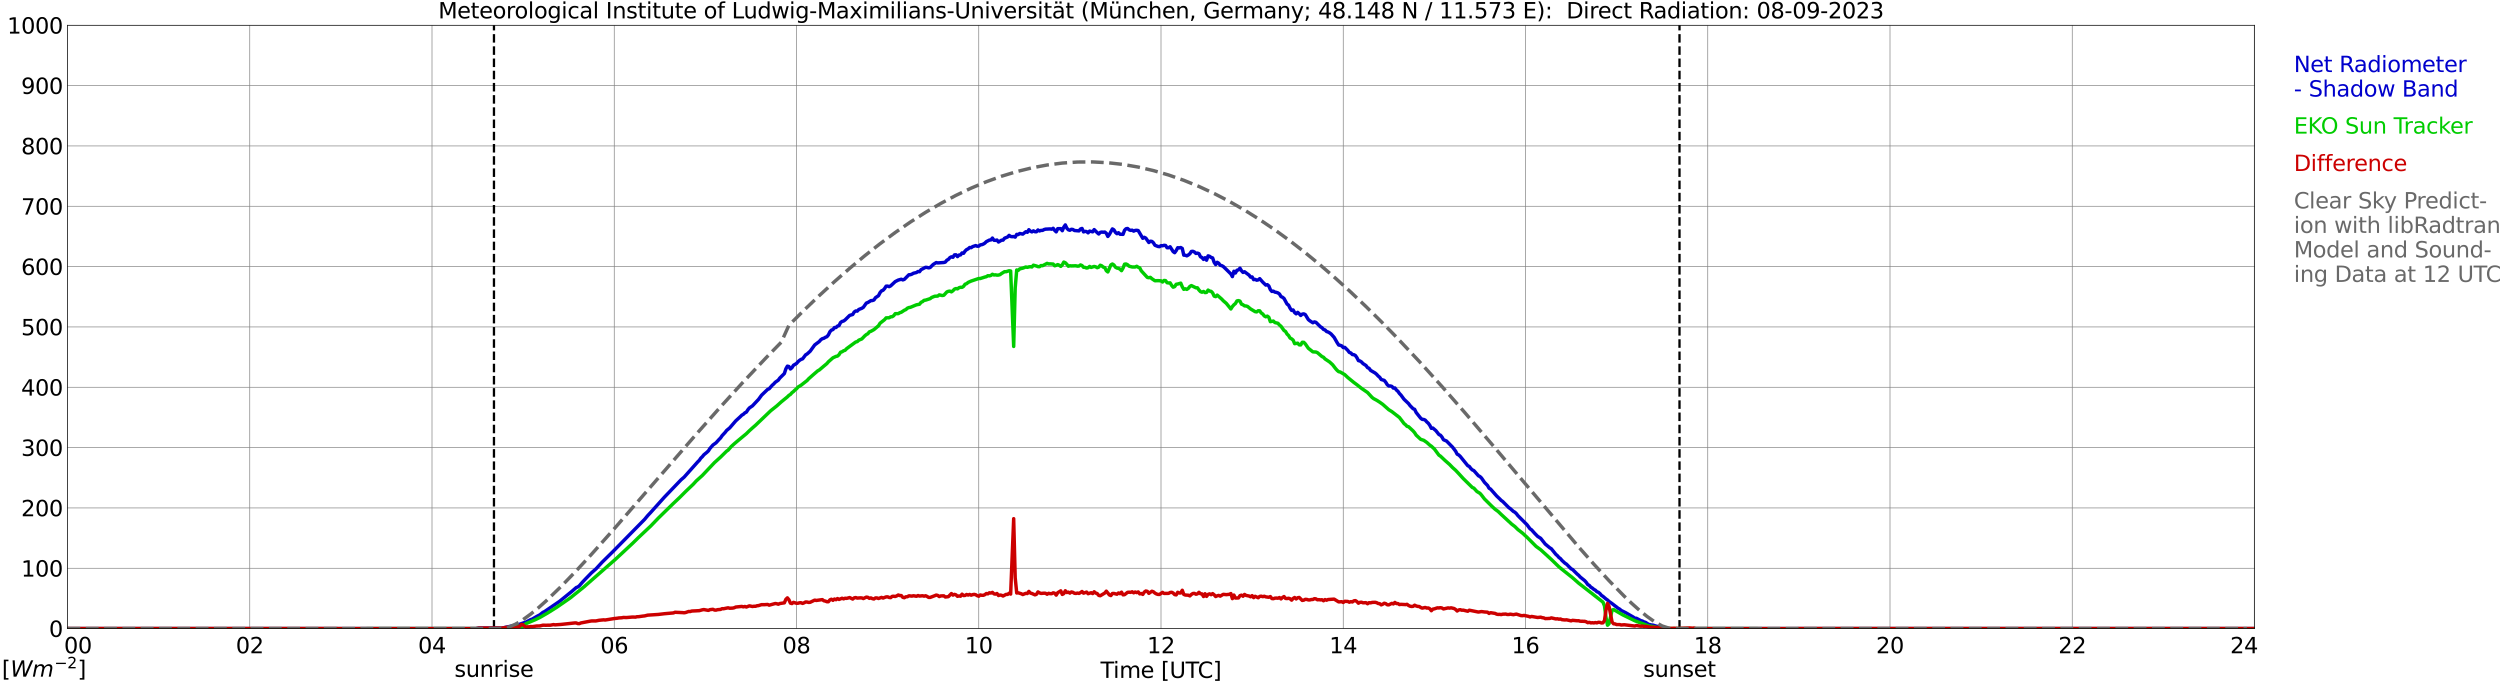 <?xml version="1.0" encoding="utf-8" standalone="no"?>
<!DOCTYPE svg PUBLIC "-//W3C//DTD SVG 1.1//EN"
  "http://www.w3.org/Graphics/SVG/1.1/DTD/svg11.dtd">
<svg xmlns:xlink="http://www.w3.org/1999/xlink" width="1085.4pt" height="296.64pt" viewBox="0 0 1085.4 296.64" xmlns="http://www.w3.org/2000/svg" version="1.1">
 <defs>
  <style type="text/css">*{stroke-linejoin: round; stroke-linecap: butt}</style>
 </defs>
 <g id="figure_1">
  <g id="patch_1">
   <path d="M 0 296.64 
L 1085.4 296.64 
L 1085.4 0 
L 0 0 
z
" style="fill: #ffffff"/>
  </g>
  <g id="axes_1">
   <g id="patch_2">
    <path d="M 29.306 272.909 
L 978.814 272.909 
L 978.814 10.976 
L 29.306 10.976 
z
" style="fill: #ffffff"/>
   </g>
   <g id="patch_3">
    <path d="M 978.814 272.909 
L 978.814 272.909 
L 978.814 10.976 
L 978.814 10.976 
z
" clip-path="url(#p4deea8719a)" style="fill: #d3d3d3; opacity: 0.25; stroke: #d3d3d3; stroke-linejoin: miter"/>
   </g>
   <g id="matplotlib.axis_1">
    <g id="xtick_1">
     <g id="line2d_1">
      <path d="M 29.306 272.909 
L 29.306 10.976 
" clip-path="url(#p4deea8719a)" style="fill: none; stroke: #808080; stroke-width: 0.3; stroke-linecap: square"/>
     </g>
     <g id="line2d_2"/>
     <g id="text_1">
      <!--    00 -->
      <g transform="translate(18.733 283.627) scale(0.095 -0.095)">
       <defs>
        <path id="DejaVuSans-20" transform="scale(0.016)"/>
        <path id="DejaVuSans-30" d="M 2034 4250 
Q 1547 4250 1301 3770 
Q 1056 3291 1056 2328 
Q 1056 1369 1301 889 
Q 1547 409 2034 409 
Q 2525 409 2770 889 
Q 3016 1369 3016 2328 
Q 3016 3291 2770 3770 
Q 2525 4250 2034 4250 
z
M 2034 4750 
Q 2819 4750 3233 4129 
Q 3647 3509 3647 2328 
Q 3647 1150 3233 529 
Q 2819 -91 2034 -91 
Q 1250 -91 836 529 
Q 422 1150 422 2328 
Q 422 3509 836 4129 
Q 1250 4750 2034 4750 
z
" transform="scale(0.016)"/>
       </defs>
       <use xlink:href="#DejaVuSans-20"/>
       <use xlink:href="#DejaVuSans-20" transform="translate(31.787 0)"/>
       <use xlink:href="#DejaVuSans-20" transform="translate(63.574 0)"/>
       <use xlink:href="#DejaVuSans-30" transform="translate(95.361 0)"/>
       <use xlink:href="#DejaVuSans-30" transform="translate(158.984 0)"/>
      </g>
     </g>
    </g>
    <g id="xtick_2">
     <g id="line2d_3">
      <path d="M 108.431 272.909 
L 108.431 10.976 
" clip-path="url(#p4deea8719a)" style="fill: none; stroke: #808080; stroke-width: 0.3; stroke-linecap: square"/>
     </g>
     <g id="line2d_4"/>
     <g id="text_2">
      <!-- 02 -->
      <g transform="translate(102.387 283.627) scale(0.095 -0.095)">
       <defs>
        <path id="DejaVuSans-32" d="M 1228 531 
L 3431 531 
L 3431 0 
L 469 0 
L 469 531 
Q 828 903 1448 1529 
Q 2069 2156 2228 2338 
Q 2531 2678 2651 2914 
Q 2772 3150 2772 3378 
Q 2772 3750 2511 3984 
Q 2250 4219 1831 4219 
Q 1534 4219 1204 4116 
Q 875 4013 500 3803 
L 500 4441 
Q 881 4594 1212 4672 
Q 1544 4750 1819 4750 
Q 2544 4750 2975 4387 
Q 3406 4025 3406 3419 
Q 3406 3131 3298 2873 
Q 3191 2616 2906 2266 
Q 2828 2175 2409 1742 
Q 1991 1309 1228 531 
z
" transform="scale(0.016)"/>
       </defs>
       <use xlink:href="#DejaVuSans-30"/>
       <use xlink:href="#DejaVuSans-32" transform="translate(63.623 0)"/>
      </g>
     </g>
    </g>
    <g id="xtick_3">
     <g id="line2d_5">
      <path d="M 187.557 272.909 
L 187.557 10.976 
" clip-path="url(#p4deea8719a)" style="fill: none; stroke: #808080; stroke-width: 0.3; stroke-linecap: square"/>
     </g>
     <g id="line2d_6"/>
     <g id="text_3">
      <!-- 04 -->
      <g transform="translate(181.513 283.627) scale(0.095 -0.095)">
       <defs>
        <path id="DejaVuSans-34" d="M 2419 4116 
L 825 1625 
L 2419 1625 
L 2419 4116 
z
M 2253 4666 
L 3047 4666 
L 3047 1625 
L 3713 1625 
L 3713 1100 
L 3047 1100 
L 3047 0 
L 2419 0 
L 2419 1100 
L 313 1100 
L 313 1709 
L 2253 4666 
z
" transform="scale(0.016)"/>
       </defs>
       <use xlink:href="#DejaVuSans-30"/>
       <use xlink:href="#DejaVuSans-34" transform="translate(63.623 0)"/>
      </g>
     </g>
    </g>
    <g id="xtick_4">
     <g id="line2d_7">
      <path d="M 266.683 272.909 
L 266.683 10.976 
" clip-path="url(#p4deea8719a)" style="fill: none; stroke: #808080; stroke-width: 0.3; stroke-linecap: square"/>
     </g>
     <g id="line2d_8"/>
     <g id="text_4">
      <!-- 06 -->
      <g transform="translate(260.638 283.627) scale(0.095 -0.095)">
       <defs>
        <path id="DejaVuSans-36" d="M 2113 2584 
Q 1688 2584 1439 2293 
Q 1191 2003 1191 1497 
Q 1191 994 1439 701 
Q 1688 409 2113 409 
Q 2538 409 2786 701 
Q 3034 994 3034 1497 
Q 3034 2003 2786 2293 
Q 2538 2584 2113 2584 
z
M 3366 4563 
L 3366 3988 
Q 3128 4100 2886 4159 
Q 2644 4219 2406 4219 
Q 1781 4219 1451 3797 
Q 1122 3375 1075 2522 
Q 1259 2794 1537 2939 
Q 1816 3084 2150 3084 
Q 2853 3084 3261 2657 
Q 3669 2231 3669 1497 
Q 3669 778 3244 343 
Q 2819 -91 2113 -91 
Q 1303 -91 875 529 
Q 447 1150 447 2328 
Q 447 3434 972 4092 
Q 1497 4750 2381 4750 
Q 2619 4750 2861 4703 
Q 3103 4656 3366 4563 
z
" transform="scale(0.016)"/>
       </defs>
       <use xlink:href="#DejaVuSans-30"/>
       <use xlink:href="#DejaVuSans-36" transform="translate(63.623 0)"/>
      </g>
     </g>
    </g>
    <g id="xtick_5">
     <g id="line2d_9">
      <path d="M 345.808 272.909 
L 345.808 10.976 
" clip-path="url(#p4deea8719a)" style="fill: none; stroke: #808080; stroke-width: 0.3; stroke-linecap: square"/>
     </g>
     <g id="line2d_10"/>
     <g id="text_5">
      <!-- 08 -->
      <g transform="translate(339.764 283.627) scale(0.095 -0.095)">
       <defs>
        <path id="DejaVuSans-38" d="M 2034 2216 
Q 1584 2216 1326 1975 
Q 1069 1734 1069 1313 
Q 1069 891 1326 650 
Q 1584 409 2034 409 
Q 2484 409 2743 651 
Q 3003 894 3003 1313 
Q 3003 1734 2745 1975 
Q 2488 2216 2034 2216 
z
M 1403 2484 
Q 997 2584 770 2862 
Q 544 3141 544 3541 
Q 544 4100 942 4425 
Q 1341 4750 2034 4750 
Q 2731 4750 3128 4425 
Q 3525 4100 3525 3541 
Q 3525 3141 3298 2862 
Q 3072 2584 2669 2484 
Q 3125 2378 3379 2068 
Q 3634 1759 3634 1313 
Q 3634 634 3220 271 
Q 2806 -91 2034 -91 
Q 1263 -91 848 271 
Q 434 634 434 1313 
Q 434 1759 690 2068 
Q 947 2378 1403 2484 
z
M 1172 3481 
Q 1172 3119 1398 2916 
Q 1625 2713 2034 2713 
Q 2441 2713 2670 2916 
Q 2900 3119 2900 3481 
Q 2900 3844 2670 4047 
Q 2441 4250 2034 4250 
Q 1625 4250 1398 4047 
Q 1172 3844 1172 3481 
z
" transform="scale(0.016)"/>
       </defs>
       <use xlink:href="#DejaVuSans-30"/>
       <use xlink:href="#DejaVuSans-38" transform="translate(63.623 0)"/>
      </g>
     </g>
    </g>
    <g id="xtick_6">
     <g id="line2d_11">
      <path d="M 424.934 272.909 
L 424.934 10.976 
" clip-path="url(#p4deea8719a)" style="fill: none; stroke: #808080; stroke-width: 0.3; stroke-linecap: square"/>
     </g>
     <g id="line2d_12"/>
     <g id="text_6">
      <!-- 10 -->
      <g transform="translate(418.89 283.627) scale(0.095 -0.095)">
       <defs>
        <path id="DejaVuSans-31" d="M 794 531 
L 1825 531 
L 1825 4091 
L 703 3866 
L 703 4441 
L 1819 4666 
L 2450 4666 
L 2450 531 
L 3481 531 
L 3481 0 
L 794 0 
L 794 531 
z
" transform="scale(0.016)"/>
       </defs>
       <use xlink:href="#DejaVuSans-31"/>
       <use xlink:href="#DejaVuSans-30" transform="translate(63.623 0)"/>
      </g>
     </g>
    </g>
    <g id="xtick_7">
     <g id="line2d_13">
      <path d="M 504.06 272.909 
L 504.06 10.976 
" clip-path="url(#p4deea8719a)" style="fill: none; stroke: #808080; stroke-width: 0.3; stroke-linecap: square"/>
     </g>
     <g id="line2d_14"/>
     <g id="text_7">
      <!-- 12 -->
      <g transform="translate(498.015 283.627) scale(0.095 -0.095)">
       <use xlink:href="#DejaVuSans-31"/>
       <use xlink:href="#DejaVuSans-32" transform="translate(63.623 0)"/>
      </g>
     </g>
    </g>
    <g id="xtick_8">
     <g id="line2d_15">
      <path d="M 583.185 272.909 
L 583.185 10.976 
" clip-path="url(#p4deea8719a)" style="fill: none; stroke: #808080; stroke-width: 0.3; stroke-linecap: square"/>
     </g>
     <g id="line2d_16"/>
     <g id="text_8">
      <!-- 14 -->
      <g transform="translate(577.141 283.627) scale(0.095 -0.095)">
       <use xlink:href="#DejaVuSans-31"/>
       <use xlink:href="#DejaVuSans-34" transform="translate(63.623 0)"/>
      </g>
     </g>
    </g>
    <g id="xtick_9">
     <g id="line2d_17">
      <path d="M 662.311 272.909 
L 662.311 10.976 
" clip-path="url(#p4deea8719a)" style="fill: none; stroke: #808080; stroke-width: 0.3; stroke-linecap: square"/>
     </g>
     <g id="line2d_18"/>
     <g id="text_9">
      <!-- 16 -->
      <g transform="translate(656.267 283.627) scale(0.095 -0.095)">
       <use xlink:href="#DejaVuSans-31"/>
       <use xlink:href="#DejaVuSans-36" transform="translate(63.623 0)"/>
      </g>
     </g>
    </g>
    <g id="xtick_10">
     <g id="line2d_19">
      <path d="M 741.437 272.909 
L 741.437 10.976 
" clip-path="url(#p4deea8719a)" style="fill: none; stroke: #808080; stroke-width: 0.3; stroke-linecap: square"/>
     </g>
     <g id="line2d_20"/>
     <g id="text_10">
      <!-- 18 -->
      <g transform="translate(735.392 283.627) scale(0.095 -0.095)">
       <use xlink:href="#DejaVuSans-31"/>
       <use xlink:href="#DejaVuSans-38" transform="translate(63.623 0)"/>
      </g>
     </g>
    </g>
    <g id="xtick_11">
     <g id="line2d_21">
      <path d="M 820.562 272.909 
L 820.562 10.976 
" clip-path="url(#p4deea8719a)" style="fill: none; stroke: #808080; stroke-width: 0.3; stroke-linecap: square"/>
     </g>
     <g id="line2d_22"/>
     <g id="text_11">
      <!-- 20 -->
      <g transform="translate(814.518 283.627) scale(0.095 -0.095)">
       <use xlink:href="#DejaVuSans-32"/>
       <use xlink:href="#DejaVuSans-30" transform="translate(63.623 0)"/>
      </g>
     </g>
    </g>
    <g id="xtick_12">
     <g id="line2d_23">
      <path d="M 899.688 272.909 
L 899.688 10.976 
" clip-path="url(#p4deea8719a)" style="fill: none; stroke: #808080; stroke-width: 0.3; stroke-linecap: square"/>
     </g>
     <g id="line2d_24"/>
     <g id="text_12">
      <!-- 22 -->
      <g transform="translate(893.644 283.627) scale(0.095 -0.095)">
       <use xlink:href="#DejaVuSans-32"/>
       <use xlink:href="#DejaVuSans-32" transform="translate(63.623 0)"/>
      </g>
     </g>
    </g>
    <g id="xtick_13">
     <g id="line2d_25">
      <path d="M 978.814 272.909 
L 978.814 10.976 
" clip-path="url(#p4deea8719a)" style="fill: none; stroke: #808080; stroke-width: 0.3; stroke-linecap: square"/>
     </g>
     <g id="line2d_26"/>
     <g id="text_13">
      <!-- 24    -->
      <g transform="translate(968.241 283.627) scale(0.095 -0.095)">
       <use xlink:href="#DejaVuSans-32"/>
       <use xlink:href="#DejaVuSans-34" transform="translate(63.623 0)"/>
       <use xlink:href="#DejaVuSans-20" transform="translate(127.246 0)"/>
       <use xlink:href="#DejaVuSans-20" transform="translate(159.033 0)"/>
       <use xlink:href="#DejaVuSans-20" transform="translate(190.82 0)"/>
      </g>
     </g>
    </g>
    <g id="text_14">
     <!-- Time [UTC] -->
     <g transform="translate(477.806 294.322) scale(0.095 -0.095)">
      <defs>
       <path id="DejaVuSans-54" d="M -19 4666 
L 3928 4666 
L 3928 4134 
L 2272 4134 
L 2272 0 
L 1638 0 
L 1638 4134 
L -19 4134 
L -19 4666 
z
" transform="scale(0.016)"/>
       <path id="DejaVuSans-69" d="M 603 3500 
L 1178 3500 
L 1178 0 
L 603 0 
L 603 3500 
z
M 603 4863 
L 1178 4863 
L 1178 4134 
L 603 4134 
L 603 4863 
z
" transform="scale(0.016)"/>
       <path id="DejaVuSans-6d" d="M 3328 2828 
Q 3544 3216 3844 3400 
Q 4144 3584 4550 3584 
Q 5097 3584 5394 3201 
Q 5691 2819 5691 2113 
L 5691 0 
L 5113 0 
L 5113 2094 
Q 5113 2597 4934 2840 
Q 4756 3084 4391 3084 
Q 3944 3084 3684 2787 
Q 3425 2491 3425 1978 
L 3425 0 
L 2847 0 
L 2847 2094 
Q 2847 2600 2669 2842 
Q 2491 3084 2119 3084 
Q 1678 3084 1418 2786 
Q 1159 2488 1159 1978 
L 1159 0 
L 581 0 
L 581 3500 
L 1159 3500 
L 1159 2956 
Q 1356 3278 1631 3431 
Q 1906 3584 2284 3584 
Q 2666 3584 2933 3390 
Q 3200 3197 3328 2828 
z
" transform="scale(0.016)"/>
       <path id="DejaVuSans-65" d="M 3597 1894 
L 3597 1613 
L 953 1613 
Q 991 1019 1311 708 
Q 1631 397 2203 397 
Q 2534 397 2845 478 
Q 3156 559 3463 722 
L 3463 178 
Q 3153 47 2828 -22 
Q 2503 -91 2169 -91 
Q 1331 -91 842 396 
Q 353 884 353 1716 
Q 353 2575 817 3079 
Q 1281 3584 2069 3584 
Q 2775 3584 3186 3129 
Q 3597 2675 3597 1894 
z
M 3022 2063 
Q 3016 2534 2758 2815 
Q 2500 3097 2075 3097 
Q 1594 3097 1305 2825 
Q 1016 2553 972 2059 
L 3022 2063 
z
" transform="scale(0.016)"/>
       <path id="DejaVuSans-5b" d="M 550 4863 
L 1875 4863 
L 1875 4416 
L 1125 4416 
L 1125 -397 
L 1875 -397 
L 1875 -844 
L 550 -844 
L 550 4863 
z
" transform="scale(0.016)"/>
       <path id="DejaVuSans-55" d="M 556 4666 
L 1191 4666 
L 1191 1831 
Q 1191 1081 1462 751 
Q 1734 422 2344 422 
Q 2950 422 3222 751 
Q 3494 1081 3494 1831 
L 3494 4666 
L 4128 4666 
L 4128 1753 
Q 4128 841 3676 375 
Q 3225 -91 2344 -91 
Q 1459 -91 1007 375 
Q 556 841 556 1753 
L 556 4666 
z
" transform="scale(0.016)"/>
       <path id="DejaVuSans-43" d="M 4122 4306 
L 4122 3641 
Q 3803 3938 3442 4084 
Q 3081 4231 2675 4231 
Q 1875 4231 1450 3742 
Q 1025 3253 1025 2328 
Q 1025 1406 1450 917 
Q 1875 428 2675 428 
Q 3081 428 3442 575 
Q 3803 722 4122 1019 
L 4122 359 
Q 3791 134 3420 21 
Q 3050 -91 2638 -91 
Q 1578 -91 968 557 
Q 359 1206 359 2328 
Q 359 3453 968 4101 
Q 1578 4750 2638 4750 
Q 3056 4750 3426 4639 
Q 3797 4528 4122 4306 
z
" transform="scale(0.016)"/>
       <path id="DejaVuSans-5d" d="M 1947 4863 
L 1947 -844 
L 622 -844 
L 622 -397 
L 1369 -397 
L 1369 4416 
L 622 4416 
L 622 4863 
L 1947 4863 
z
" transform="scale(0.016)"/>
      </defs>
      <use xlink:href="#DejaVuSans-54"/>
      <use xlink:href="#DejaVuSans-69" transform="translate(57.959 0)"/>
      <use xlink:href="#DejaVuSans-6d" transform="translate(85.742 0)"/>
      <use xlink:href="#DejaVuSans-65" transform="translate(183.154 0)"/>
      <use xlink:href="#DejaVuSans-20" transform="translate(244.678 0)"/>
      <use xlink:href="#DejaVuSans-5b" transform="translate(276.465 0)"/>
      <use xlink:href="#DejaVuSans-55" transform="translate(315.479 0)"/>
      <use xlink:href="#DejaVuSans-54" transform="translate(388.672 0)"/>
      <use xlink:href="#DejaVuSans-43" transform="translate(443.881 0)"/>
      <use xlink:href="#DejaVuSans-5d" transform="translate(513.705 0)"/>
     </g>
    </g>
   </g>
   <g id="matplotlib.axis_2">
    <g id="ytick_1">
     <g id="line2d_27">
      <path d="M 29.306 272.909 
L 978.814 272.909 
" clip-path="url(#p4deea8719a)" style="fill: none; stroke: #808080; stroke-width: 0.3; stroke-linecap: square"/>
     </g>
     <g id="line2d_28"/>
     <g id="text_15">
      <!-- 0 -->
      <g transform="translate(21.261 276.518) scale(0.095 -0.095)">
       <use xlink:href="#DejaVuSans-30"/>
      </g>
     </g>
    </g>
    <g id="ytick_2">
     <g id="line2d_29">
      <path d="M 29.306 246.715 
L 978.814 246.715 
" clip-path="url(#p4deea8719a)" style="fill: none; stroke: #808080; stroke-width: 0.3; stroke-linecap: square"/>
     </g>
     <g id="line2d_30"/>
     <g id="text_16">
      <!-- 100 -->
      <g transform="translate(9.173 250.325) scale(0.095 -0.095)">
       <use xlink:href="#DejaVuSans-31"/>
       <use xlink:href="#DejaVuSans-30" transform="translate(63.623 0)"/>
       <use xlink:href="#DejaVuSans-30" transform="translate(127.246 0)"/>
      </g>
     </g>
    </g>
    <g id="ytick_3">
     <g id="line2d_31">
      <path d="M 29.306 220.522 
L 978.814 220.522 
" clip-path="url(#p4deea8719a)" style="fill: none; stroke: #808080; stroke-width: 0.3; stroke-linecap: square"/>
     </g>
     <g id="line2d_32"/>
     <g id="text_17">
      <!-- 200 -->
      <g transform="translate(9.173 224.131) scale(0.095 -0.095)">
       <use xlink:href="#DejaVuSans-32"/>
       <use xlink:href="#DejaVuSans-30" transform="translate(63.623 0)"/>
       <use xlink:href="#DejaVuSans-30" transform="translate(127.246 0)"/>
      </g>
     </g>
    </g>
    <g id="ytick_4">
     <g id="line2d_33">
      <path d="M 29.306 194.329 
L 978.814 194.329 
" clip-path="url(#p4deea8719a)" style="fill: none; stroke: #808080; stroke-width: 0.3; stroke-linecap: square"/>
     </g>
     <g id="line2d_34"/>
     <g id="text_18">
      <!-- 300 -->
      <g transform="translate(9.173 197.938) scale(0.095 -0.095)">
       <defs>
        <path id="DejaVuSans-33" d="M 2597 2516 
Q 3050 2419 3304 2112 
Q 3559 1806 3559 1356 
Q 3559 666 3084 287 
Q 2609 -91 1734 -91 
Q 1441 -91 1130 -33 
Q 819 25 488 141 
L 488 750 
Q 750 597 1062 519 
Q 1375 441 1716 441 
Q 2309 441 2620 675 
Q 2931 909 2931 1356 
Q 2931 1769 2642 2001 
Q 2353 2234 1838 2234 
L 1294 2234 
L 1294 2753 
L 1863 2753 
Q 2328 2753 2575 2939 
Q 2822 3125 2822 3475 
Q 2822 3834 2567 4026 
Q 2313 4219 1838 4219 
Q 1578 4219 1281 4162 
Q 984 4106 628 3988 
L 628 4550 
Q 988 4650 1302 4700 
Q 1616 4750 1894 4750 
Q 2613 4750 3031 4423 
Q 3450 4097 3450 3541 
Q 3450 3153 3228 2886 
Q 3006 2619 2597 2516 
z
" transform="scale(0.016)"/>
       </defs>
       <use xlink:href="#DejaVuSans-33"/>
       <use xlink:href="#DejaVuSans-30" transform="translate(63.623 0)"/>
       <use xlink:href="#DejaVuSans-30" transform="translate(127.246 0)"/>
      </g>
     </g>
    </g>
    <g id="ytick_5">
     <g id="line2d_35">
      <path d="M 29.306 168.136 
L 978.814 168.136 
" clip-path="url(#p4deea8719a)" style="fill: none; stroke: #808080; stroke-width: 0.3; stroke-linecap: square"/>
     </g>
     <g id="line2d_36"/>
     <g id="text_19">
      <!-- 400 -->
      <g transform="translate(9.173 171.745) scale(0.095 -0.095)">
       <use xlink:href="#DejaVuSans-34"/>
       <use xlink:href="#DejaVuSans-30" transform="translate(63.623 0)"/>
       <use xlink:href="#DejaVuSans-30" transform="translate(127.246 0)"/>
      </g>
     </g>
    </g>
    <g id="ytick_6">
     <g id="line2d_37">
      <path d="M 29.306 141.942 
L 978.814 141.942 
" clip-path="url(#p4deea8719a)" style="fill: none; stroke: #808080; stroke-width: 0.3; stroke-linecap: square"/>
     </g>
     <g id="line2d_38"/>
     <g id="text_20">
      <!-- 500 -->
      <g transform="translate(9.173 145.551) scale(0.095 -0.095)">
       <defs>
        <path id="DejaVuSans-35" d="M 691 4666 
L 3169 4666 
L 3169 4134 
L 1269 4134 
L 1269 2991 
Q 1406 3038 1543 3061 
Q 1681 3084 1819 3084 
Q 2600 3084 3056 2656 
Q 3513 2228 3513 1497 
Q 3513 744 3044 326 
Q 2575 -91 1722 -91 
Q 1428 -91 1123 -41 
Q 819 9 494 109 
L 494 744 
Q 775 591 1075 516 
Q 1375 441 1709 441 
Q 2250 441 2565 725 
Q 2881 1009 2881 1497 
Q 2881 1984 2565 2268 
Q 2250 2553 1709 2553 
Q 1456 2553 1204 2497 
Q 953 2441 691 2322 
L 691 4666 
z
" transform="scale(0.016)"/>
       </defs>
       <use xlink:href="#DejaVuSans-35"/>
       <use xlink:href="#DejaVuSans-30" transform="translate(63.623 0)"/>
       <use xlink:href="#DejaVuSans-30" transform="translate(127.246 0)"/>
      </g>
     </g>
    </g>
    <g id="ytick_7">
     <g id="line2d_39">
      <path d="M 29.306 115.749 
L 978.814 115.749 
" clip-path="url(#p4deea8719a)" style="fill: none; stroke: #808080; stroke-width: 0.3; stroke-linecap: square"/>
     </g>
     <g id="line2d_40"/>
     <g id="text_21">
      <!-- 600 -->
      <g transform="translate(9.173 119.358) scale(0.095 -0.095)">
       <use xlink:href="#DejaVuSans-36"/>
       <use xlink:href="#DejaVuSans-30" transform="translate(63.623 0)"/>
       <use xlink:href="#DejaVuSans-30" transform="translate(127.246 0)"/>
      </g>
     </g>
    </g>
    <g id="ytick_8">
     <g id="line2d_41">
      <path d="M 29.306 89.556 
L 978.814 89.556 
" clip-path="url(#p4deea8719a)" style="fill: none; stroke: #808080; stroke-width: 0.3; stroke-linecap: square"/>
     </g>
     <g id="line2d_42"/>
     <g id="text_22">
      <!-- 700 -->
      <g transform="translate(9.173 93.165) scale(0.095 -0.095)">
       <defs>
        <path id="DejaVuSans-37" d="M 525 4666 
L 3525 4666 
L 3525 4397 
L 1831 0 
L 1172 0 
L 2766 4134 
L 525 4134 
L 525 4666 
z
" transform="scale(0.016)"/>
       </defs>
       <use xlink:href="#DejaVuSans-37"/>
       <use xlink:href="#DejaVuSans-30" transform="translate(63.623 0)"/>
       <use xlink:href="#DejaVuSans-30" transform="translate(127.246 0)"/>
      </g>
     </g>
    </g>
    <g id="ytick_9">
     <g id="line2d_43">
      <path d="M 29.306 63.362 
L 978.814 63.362 
" clip-path="url(#p4deea8719a)" style="fill: none; stroke: #808080; stroke-width: 0.3; stroke-linecap: square"/>
     </g>
     <g id="line2d_44"/>
     <g id="text_23">
      <!-- 800 -->
      <g transform="translate(9.173 66.972) scale(0.095 -0.095)">
       <use xlink:href="#DejaVuSans-38"/>
       <use xlink:href="#DejaVuSans-30" transform="translate(63.623 0)"/>
       <use xlink:href="#DejaVuSans-30" transform="translate(127.246 0)"/>
      </g>
     </g>
    </g>
    <g id="ytick_10">
     <g id="line2d_45">
      <path d="M 29.306 37.169 
L 978.814 37.169 
" clip-path="url(#p4deea8719a)" style="fill: none; stroke: #808080; stroke-width: 0.3; stroke-linecap: square"/>
     </g>
     <g id="line2d_46"/>
     <g id="text_24">
      <!-- 900 -->
      <g transform="translate(9.173 40.778) scale(0.095 -0.095)">
       <defs>
        <path id="DejaVuSans-39" d="M 703 97 
L 703 672 
Q 941 559 1184 500 
Q 1428 441 1663 441 
Q 2288 441 2617 861 
Q 2947 1281 2994 2138 
Q 2813 1869 2534 1725 
Q 2256 1581 1919 1581 
Q 1219 1581 811 2004 
Q 403 2428 403 3163 
Q 403 3881 828 4315 
Q 1253 4750 1959 4750 
Q 2769 4750 3195 4129 
Q 3622 3509 3622 2328 
Q 3622 1225 3098 567 
Q 2575 -91 1691 -91 
Q 1453 -91 1209 -44 
Q 966 3 703 97 
z
M 1959 2075 
Q 2384 2075 2632 2365 
Q 2881 2656 2881 3163 
Q 2881 3666 2632 3958 
Q 2384 4250 1959 4250 
Q 1534 4250 1286 3958 
Q 1038 3666 1038 3163 
Q 1038 2656 1286 2365 
Q 1534 2075 1959 2075 
z
" transform="scale(0.016)"/>
       </defs>
       <use xlink:href="#DejaVuSans-39"/>
       <use xlink:href="#DejaVuSans-30" transform="translate(63.623 0)"/>
       <use xlink:href="#DejaVuSans-30" transform="translate(127.246 0)"/>
      </g>
     </g>
    </g>
    <g id="ytick_11">
     <g id="line2d_47">
      <path d="M 29.306 10.976 
L 978.814 10.976 
" clip-path="url(#p4deea8719a)" style="fill: none; stroke: #808080; stroke-width: 0.3; stroke-linecap: square"/>
     </g>
     <g id="line2d_48"/>
     <g id="text_25">
      <!-- 1000 -->
      <g transform="translate(3.128 14.585) scale(0.095 -0.095)">
       <use xlink:href="#DejaVuSans-31"/>
       <use xlink:href="#DejaVuSans-30" transform="translate(63.623 0)"/>
       <use xlink:href="#DejaVuSans-30" transform="translate(127.246 0)"/>
       <use xlink:href="#DejaVuSans-30" transform="translate(190.869 0)"/>
      </g>
     </g>
    </g>
   </g>
   <g id="line2d_49">
    <path d="M 214.46 272.909 
L 214.46 10.976 
" clip-path="url(#p4deea8719a)" style="fill: none; stroke-dasharray: 3.7,1.6; stroke-dashoffset: 0; stroke: #000000"/>
   </g>
   <g id="line2d_50">
    <path d="M 729.172 272.909 
L 729.172 10.976 
" clip-path="url(#p4deea8719a)" style="fill: none; stroke-dasharray: 3.7,1.6; stroke-dashoffset: 0; stroke: #000000"/>
   </g>
   <g id="line2d_51">
    <path d="M 29.306 272.909 
L 206.679 272.909 
L 207.998 272.676 
L 213.932 272.673 
L 217.889 272.699 
L 221.845 271.853 
L 223.164 271.636 
L 225.142 271.188 
L 228.439 270.048 
L 230.417 269.011 
L 231.076 268.789 
L 233.054 267.623 
L 234.373 266.942 
L 235.692 265.876 
L 236.351 265.572 
L 242.945 261.075 
L 248.22 256.797 
L 250.198 255.074 
L 250.858 254.838 
L 251.517 254.33 
L 252.836 252.811 
L 254.155 251.412 
L 256.792 248.706 
L 258.77 246.962 
L 261.408 244.104 
L 266.023 239.562 
L 279.87 225.475 
L 281.189 223.883 
L 282.508 222.476 
L 288.442 215.86 
L 295.696 208.295 
L 297.014 207.161 
L 302.949 200.503 
L 303.608 199.856 
L 304.267 198.902 
L 304.927 198.276 
L 305.586 197.454 
L 306.905 196.372 
L 307.564 195.751 
L 308.224 194.709 
L 309.543 193.197 
L 310.861 192.257 
L 312.18 190.798 
L 312.839 190.138 
L 313.499 189.158 
L 314.818 187.739 
L 315.477 186.877 
L 316.796 185.792 
L 319.433 182.723 
L 321.411 180.907 
L 322.071 180.25 
L 322.73 179.875 
L 323.39 179.244 
L 324.049 178.922 
L 324.708 177.887 
L 325.368 177.107 
L 326.686 176.206 
L 328.665 174.097 
L 329.324 173.4 
L 330.643 171.585 
L 333.28 169.055 
L 333.94 168.79 
L 335.258 167.271 
L 335.918 166.703 
L 336.577 165.972 
L 337.896 165.05 
L 338.555 164.138 
L 340.533 162.182 
L 341.193 160.136 
L 341.852 158.973 
L 342.512 159.125 
L 343.171 160.196 
L 343.83 159.628 
L 344.49 158.596 
L 345.808 157.808 
L 346.468 157.035 
L 347.127 156.456 
L 347.787 156.032 
L 348.446 155.809 
L 349.765 154.057 
L 350.424 153.672 
L 351.743 152.485 
L 353.721 149.75 
L 355.699 148.271 
L 356.359 147.5 
L 357.018 147.045 
L 357.677 146.872 
L 358.337 146.455 
L 358.996 146.193 
L 359.655 145.413 
L 360.315 144.035 
L 360.974 143.317 
L 361.634 143.074 
L 362.293 142.215 
L 362.952 142.191 
L 363.612 141.562 
L 364.271 141.34 
L 364.93 140.033 
L 365.59 139.548 
L 366.249 139.375 
L 366.909 138.899 
L 368.887 136.934 
L 370.206 136.539 
L 370.865 135.465 
L 371.524 135.006 
L 372.184 135.077 
L 372.843 134.37 
L 374.162 133.843 
L 374.821 133.429 
L 376.14 131.575 
L 376.799 131.329 
L 378.118 130.519 
L 378.777 130.48 
L 379.437 130.244 
L 380.096 129.254 
L 381.415 128.361 
L 382.074 127.054 
L 382.734 126.273 
L 383.393 126.011 
L 384.053 125.273 
L 384.712 124.249 
L 385.371 124.207 
L 386.031 124.45 
L 386.69 124.115 
L 388.668 122.261 
L 389.987 121.593 
L 391.306 121.229 
L 391.965 121.519 
L 392.624 121.289 
L 394.603 119.293 
L 395.262 119.261 
L 395.921 119.018 
L 396.581 118.633 
L 397.899 118.318 
L 398.559 117.873 
L 399.218 117.962 
L 399.878 117.08 
L 401.856 116.048 
L 402.515 116.118 
L 403.175 116.309 
L 403.834 116.139 
L 405.153 114.822 
L 406.471 114.002 
L 407.131 114.151 
L 409.768 113.968 
L 410.428 113.787 
L 411.087 112.965 
L 411.746 112.621 
L 412.406 111.851 
L 413.065 111.508 
L 413.725 111.697 
L 414.384 110.665 
L 415.043 110.615 
L 415.703 111.406 
L 416.362 110.738 
L 417.022 110.675 
L 417.681 109.814 
L 418.34 109.968 
L 419 108.994 
L 419.659 108.365 
L 420.318 108.053 
L 420.978 107.454 
L 421.637 107.524 
L 422.297 107.061 
L 423.615 106.621 
L 424.275 106.906 
L 424.934 106.864 
L 425.593 106.317 
L 426.253 106.228 
L 426.912 105.974 
L 427.572 105.56 
L 428.231 104.91 
L 429.55 104.232 
L 430.209 104.161 
L 430.869 103.359 
L 431.528 104.31 
L 432.187 104.363 
L 432.847 104.221 
L 433.506 105.073 
L 434.825 104.281 
L 435.484 104.261 
L 436.144 103.42 
L 437.462 102.893 
L 438.122 102.194 
L 438.781 102.671 
L 439.44 102.762 
L 440.1 102.692 
L 440.759 102.946 
L 441.419 101.759 
L 442.078 101.84 
L 442.737 101.374 
L 444.056 101.636 
L 445.375 100.604 
L 446.034 100.855 
L 446.694 99.732 
L 447.353 100.379 
L 448.012 100.675 
L 448.672 100.227 
L 449.331 100.612 
L 449.991 100.614 
L 450.65 99.844 
L 451.309 100.277 
L 451.969 100.025 
L 452.628 100.033 
L 453.287 99.669 
L 453.947 99.486 
L 455.925 99.394 
L 456.584 99.506 
L 457.244 99.121 
L 457.903 100.022 
L 458.563 100.659 
L 459.222 99.281 
L 460.541 99.263 
L 461.2 100.161 
L 461.859 98.603 
L 462.519 97.652 
L 463.178 99.077 
L 463.838 99.766 
L 464.497 99.97 
L 465.156 99.543 
L 465.816 99.635 
L 466.475 100.072 
L 468.453 100.242 
L 469.113 99.402 
L 469.772 99.19 
L 470.431 100.677 
L 471.091 100.447 
L 471.75 100.536 
L 472.409 101.083 
L 473.069 100.334 
L 474.388 100.651 
L 475.047 99.687 
L 476.366 101.013 
L 477.025 101.581 
L 477.685 100.892 
L 478.344 100.758 
L 479.003 100.821 
L 479.663 100.751 
L 480.322 101.285 
L 480.981 102.655 
L 481.641 101.793 
L 482.96 99.391 
L 483.619 99.795 
L 484.278 100.889 
L 484.938 101.458 
L 485.597 101.041 
L 486.256 101.688 
L 487.575 101.741 
L 488.235 99.97 
L 488.894 99.3 
L 489.553 99.2 
L 490.213 99.776 
L 490.872 100.03 
L 491.532 99.928 
L 492.191 100.345 
L 492.85 100.041 
L 493.51 99.981 
L 494.169 100.112 
L 496.147 103.454 
L 496.807 103.037 
L 497.466 103.38 
L 498.785 105.285 
L 499.444 104.727 
L 500.103 104.798 
L 500.763 105.405 
L 501.422 106.476 
L 502.741 107.006 
L 503.4 107.087 
L 504.06 106.66 
L 504.719 106.71 
L 505.379 106.508 
L 506.038 106.579 
L 506.697 107.55 
L 507.357 107.561 
L 508.016 107.137 
L 509.335 109.232 
L 509.994 109.701 
L 510.654 108.789 
L 511.313 107.553 
L 511.972 107.632 
L 512.632 107.472 
L 513.291 107.867 
L 513.95 110.775 
L 514.61 110.814 
L 515.269 111.068 
L 515.929 110.704 
L 516.588 110.167 
L 517.247 109.174 
L 517.907 109.106 
L 518.566 109.408 
L 519.226 110.036 
L 519.885 109.874 
L 520.544 110.159 
L 521.204 111.495 
L 521.863 111.809 
L 522.522 112.621 
L 523.182 111.901 
L 523.841 112.965 
L 524.501 111.089 
L 525.16 111.293 
L 525.819 111.768 
L 526.479 111.99 
L 527.138 113.894 
L 527.797 114.866 
L 528.457 113.884 
L 529.116 114.29 
L 529.776 115.183 
L 530.435 115.335 
L 531.094 115.699 
L 532.413 116.975 
L 534.391 118.929 
L 535.051 120.087 
L 535.71 117.776 
L 536.369 118.525 
L 537.029 117.341 
L 537.688 117.19 
L 538.348 116.44 
L 539.007 117.543 
L 539.666 118.274 
L 540.326 117.981 
L 542.304 119.463 
L 542.963 120.322 
L 543.623 120.231 
L 544.282 121.407 
L 544.941 121.286 
L 545.601 121.65 
L 546.26 121.522 
L 546.919 120.982 
L 548.238 122.494 
L 549.557 123.769 
L 550.216 123.589 
L 550.876 124.154 
L 551.535 125.755 
L 552.195 126.525 
L 552.854 126.412 
L 553.513 126.829 
L 554.173 126.939 
L 554.832 127.172 
L 555.491 127.638 
L 556.151 128.754 
L 556.81 129.055 
L 557.47 129.584 
L 558.788 132.012 
L 559.448 132.481 
L 560.107 133.828 
L 560.766 134.757 
L 561.426 134.577 
L 562.085 135.711 
L 562.745 136.25 
L 563.404 135.619 
L 564.063 136.206 
L 564.723 136.958 
L 565.382 136.379 
L 566.042 136.269 
L 566.701 136.573 
L 568.02 138.741 
L 568.679 139.276 
L 569.998 140.13 
L 570.657 139.752 
L 571.317 139.933 
L 573.295 141.89 
L 573.954 142.275 
L 574.613 143.024 
L 575.273 143.236 
L 575.932 143.925 
L 576.592 144.14 
L 577.251 144.504 
L 577.91 145.002 
L 579.229 146.471 
L 580.548 148.781 
L 581.207 149.785 
L 581.867 149.918 
L 582.526 150.17 
L 583.185 150.908 
L 583.845 150.809 
L 585.164 152.126 
L 585.823 153.009 
L 586.482 153.239 
L 587.142 153.928 
L 587.801 154.002 
L 588.46 154.347 
L 589.12 155.298 
L 589.779 156.563 
L 590.439 156.718 
L 591.098 157.142 
L 591.757 157.849 
L 593.076 158.701 
L 593.736 159.625 
L 594.395 159.898 
L 595.054 160.801 
L 597.032 161.957 
L 597.692 162.522 
L 598.351 163.253 
L 599.011 163.79 
L 599.67 164.762 
L 600.989 165.15 
L 601.648 165.969 
L 602.307 167.043 
L 602.967 167.588 
L 603.626 167.57 
L 604.286 167.743 
L 604.945 168.502 
L 605.604 168.432 
L 606.264 169.325 
L 606.923 169.901 
L 607.582 170.841 
L 608.242 171.533 
L 609.561 173.335 
L 611.539 175.221 
L 612.198 176.111 
L 613.517 177.447 
L 614.176 177.712 
L 614.836 179.082 
L 616.814 181.575 
L 617.473 182.081 
L 618.133 182.112 
L 618.792 182.406 
L 619.451 183.176 
L 620.111 183.755 
L 620.77 184.669 
L 621.429 185.955 
L 622.089 185.842 
L 623.408 186.976 
L 624.726 188.65 
L 625.386 188.946 
L 626.045 189.745 
L 626.705 190.921 
L 628.023 191.469 
L 630.661 194.161 
L 631.98 195.893 
L 632.639 197.189 
L 633.298 197.514 
L 633.958 198.132 
L 637.255 202.197 
L 637.914 202.504 
L 638.573 203.394 
L 639.233 204.013 
L 639.892 204.316 
L 641.87 206.566 
L 642.53 206.891 
L 643.189 207.52 
L 644.508 209.424 
L 645.827 210.773 
L 646.486 211.957 
L 647.145 212.345 
L 649.783 215.333 
L 651.102 216.588 
L 651.761 217.269 
L 652.42 217.727 
L 655.058 220.391 
L 655.717 220.836 
L 657.036 222.023 
L 657.695 222.387 
L 658.355 223.005 
L 659.014 223.867 
L 662.97 227.83 
L 664.289 229.596 
L 664.949 230.038 
L 666.267 231.518 
L 667.586 232.87 
L 668.905 233.711 
L 670.883 236.201 
L 672.861 237.846 
L 673.521 238.242 
L 675.499 240.683 
L 676.158 241.252 
L 676.817 242.024 
L 677.477 242.509 
L 678.136 243.3 
L 679.455 244.518 
L 680.114 244.942 
L 682.092 246.941 
L 682.752 247.263 
L 684.73 249.222 
L 685.389 249.77 
L 686.049 250.5 
L 688.027 252.101 
L 688.686 252.842 
L 689.346 253.803 
L 690.005 254.16 
L 690.664 254.909 
L 691.324 255.315 
L 691.983 255.875 
L 692.643 256.239 
L 693.302 256.897 
L 693.961 257.151 
L 694.621 257.698 
L 695.28 258.482 
L 695.939 258.916 
L 697.258 260.051 
L 697.918 260.509 
L 698.577 261.127 
L 699.896 262.052 
L 702.533 264.09 
L 703.193 264.454 
L 703.852 265.032 
L 705.83 266.02 
L 709.127 267.927 
L 709.786 268.404 
L 710.446 268.425 
L 712.424 269.472 
L 713.083 269.635 
L 713.743 270.02 
L 714.402 270.193 
L 715.721 271.057 
L 717.04 271.361 
L 717.699 271.416 
L 719.018 271.832 
L 720.996 272.23 
L 722.315 272.312 
L 722.974 272.66 
L 724.293 272.993 
L 726.271 273.037 
L 727.59 272.987 
L 730.227 273.05 
L 730.887 273.163 
L 732.865 273.124 
L 733.524 273.194 
L 734.843 273.084 
L 735.502 273.176 
L 736.162 272.909 
L 978.154 272.909 
L 978.154 272.909 
" clip-path="url(#p4deea8719a)" style="fill: none; stroke: #0000cc; stroke-width: 1.5; stroke-linecap: square"/>
   </g>
   <g id="line2d_52">
    <path d="M 28.646 272.948 
L 55.022 272.937 
L 76.781 272.941 
L 125.575 272.935 
L 161.182 272.923 
L 217.889 272.909 
L 219.207 272.859 
L 224.482 271.989 
L 225.142 271.869 
L 225.801 272.131 
L 226.461 272.526 
L 227.12 272.106 
L 227.779 271.188 
L 228.439 270.722 
L 232.395 269.046 
L 234.373 268.091 
L 237.67 266.189 
L 241.626 263.717 
L 247.561 259.612 
L 253.495 254.836 
L 267.342 242.696 
L 274.595 235.94 
L 277.233 233.347 
L 282.508 228.382 
L 285.805 224.955 
L 292.399 218.525 
L 295.036 216.03 
L 297.674 213.391 
L 300.971 210.249 
L 302.289 208.802 
L 304.927 206.425 
L 310.202 200.838 
L 312.839 198.455 
L 315.477 195.853 
L 316.136 195.413 
L 317.455 193.886 
L 318.774 192.691 
L 320.093 191.563 
L 324.049 188.285 
L 325.368 186.985 
L 326.686 185.794 
L 328.005 184.647 
L 334.599 178.338 
L 337.236 176.242 
L 339.215 174.465 
L 341.852 172.31 
L 342.512 171.655 
L 343.171 171.243 
L 343.83 170.492 
L 344.49 169.986 
L 345.149 169.314 
L 345.808 168.804 
L 346.468 168.045 
L 347.787 167.25 
L 350.424 165.193 
L 351.083 164.452 
L 353.062 162.7 
L 355.04 160.996 
L 355.699 160.637 
L 357.677 158.953 
L 358.996 157.851 
L 359.655 157.077 
L 361.634 155.343 
L 362.952 154.734 
L 363.612 154.597 
L 364.271 153.994 
L 364.93 152.932 
L 365.59 152.728 
L 366.249 152.281 
L 366.909 152.078 
L 367.568 151.383 
L 368.887 150.402 
L 371.524 148.48 
L 372.184 148.32 
L 372.843 147.696 
L 374.162 147.162 
L 375.481 145.793 
L 376.14 145.247 
L 376.799 144.893 
L 377.459 144.057 
L 378.118 143.837 
L 379.437 143.098 
L 381.415 141.426 
L 382.074 140.342 
L 384.053 138.773 
L 384.712 138.006 
L 386.031 137.963 
L 386.69 137.556 
L 387.349 137.501 
L 388.009 137.07 
L 388.668 136.189 
L 389.987 136.183 
L 390.646 135.772 
L 391.306 135.566 
L 392.624 134.691 
L 393.284 134.413 
L 393.943 133.807 
L 394.603 133.533 
L 395.262 133.422 
L 397.24 132.6 
L 397.899 132.338 
L 399.218 132.084 
L 399.878 131.25 
L 400.537 130.952 
L 401.196 130.388 
L 401.856 130.303 
L 403.834 129.664 
L 404.493 129.151 
L 405.812 128.619 
L 407.131 128.546 
L 407.79 128.019 
L 409.109 128.31 
L 409.768 128.189 
L 411.087 126.748 
L 411.746 126.485 
L 412.406 126.392 
L 413.065 126.711 
L 413.725 126.232 
L 414.384 125.527 
L 415.043 125.27 
L 415.703 125.414 
L 416.362 124.92 
L 417.022 124.724 
L 417.681 124.756 
L 418.34 124.317 
L 419 123.386 
L 419.659 123.17 
L 420.318 122.607 
L 421.637 122.027 
L 424.934 120.912 
L 425.593 120.922 
L 427.572 120.287 
L 428.231 120.128 
L 428.89 119.698 
L 429.55 119.774 
L 430.209 119.579 
L 430.869 119.076 
L 431.528 119.391 
L 432.187 119.317 
L 432.847 119.452 
L 433.506 119.427 
L 434.165 119.236 
L 434.825 118.747 
L 436.144 117.943 
L 436.803 117.969 
L 438.122 117.552 
L 438.781 117.656 
L 440.1 150.409 
L 440.759 125.006 
L 441.419 117.216 
L 442.078 117.372 
L 442.737 116.74 
L 444.056 116.42 
L 445.375 115.913 
L 446.034 116.08 
L 446.694 115.874 
L 447.353 115.792 
L 448.012 115.911 
L 448.672 115.139 
L 449.991 115.492 
L 450.65 115.768 
L 451.309 115.792 
L 451.969 115.288 
L 452.628 115.369 
L 454.606 114.34 
L 455.266 114.585 
L 455.925 114.558 
L 457.244 114.645 
L 457.903 115.39 
L 458.563 115.194 
L 459.222 114.878 
L 459.881 115.163 
L 460.541 115.65 
L 461.2 114.995 
L 461.859 113.783 
L 462.519 114.073 
L 463.178 114.738 
L 463.838 115.592 
L 464.497 115.375 
L 465.156 115.451 
L 466.475 115.41 
L 467.134 115.409 
L 467.794 115.547 
L 468.453 115.514 
L 469.113 115.025 
L 469.772 115.294 
L 470.431 116.054 
L 471.091 116.089 
L 471.75 116.385 
L 472.409 116.226 
L 473.069 115.677 
L 473.728 116.103 
L 475.047 115.675 
L 475.706 115.845 
L 476.366 116.224 
L 477.025 115.987 
L 477.685 115.154 
L 478.344 115.419 
L 479.003 115.982 
L 479.663 116.194 
L 480.322 117.534 
L 480.981 118.063 
L 482.3 115.004 
L 482.96 114.625 
L 483.619 115.052 
L 484.278 116.002 
L 484.938 116.376 
L 485.597 116.509 
L 486.256 116.856 
L 486.916 117.507 
L 487.575 116.391 
L 488.235 114.696 
L 488.894 114.606 
L 489.553 114.947 
L 490.213 115.573 
L 491.532 115.911 
L 492.85 115.92 
L 493.51 115.607 
L 494.169 116.03 
L 494.828 116.296 
L 495.488 117.571 
L 498.125 120.449 
L 498.785 120.577 
L 499.444 120.417 
L 500.103 121.011 
L 501.422 121.892 
L 502.741 121.841 
L 504.06 121.928 
L 504.719 122.432 
L 505.379 121.766 
L 506.038 121.832 
L 506.697 122.738 
L 507.357 122.853 
L 508.016 122.807 
L 508.675 123.91 
L 509.335 124.674 
L 509.994 124.45 
L 510.654 123.42 
L 511.313 123.314 
L 512.632 122.935 
L 513.291 124.505 
L 513.95 125.611 
L 514.61 125.385 
L 515.269 125.638 
L 515.929 125.192 
L 516.588 124.362 
L 517.247 123.993 
L 519.226 124.953 
L 519.885 124.955 
L 520.544 125.903 
L 521.204 126.613 
L 521.863 126.865 
L 522.522 126.541 
L 523.182 127.033 
L 523.841 126.942 
L 524.501 125.948 
L 525.16 126.372 
L 525.819 126.482 
L 526.479 127.174 
L 527.138 128.564 
L 527.797 128.785 
L 528.457 128.122 
L 530.435 129.865 
L 531.094 130.577 
L 532.413 131.708 
L 534.391 134.138 
L 535.051 133.089 
L 535.71 132.33 
L 536.369 131.789 
L 537.029 130.66 
L 537.688 130.499 
L 538.348 130.747 
L 539.007 132.056 
L 539.666 132.318 
L 540.326 132.806 
L 540.985 132.844 
L 541.644 133.048 
L 542.963 134.134 
L 544.941 135.312 
L 545.601 135.411 
L 546.26 134.914 
L 546.919 134.956 
L 547.579 135.884 
L 548.238 136.33 
L 548.898 137.178 
L 549.557 137.543 
L 550.216 137.25 
L 550.876 137.75 
L 551.535 139.65 
L 552.854 139.391 
L 553.513 140.048 
L 554.832 140.352 
L 555.491 141.113 
L 556.151 141.636 
L 557.47 143.492 
L 558.129 143.906 
L 558.788 145.043 
L 559.448 145.665 
L 560.107 146.777 
L 560.766 147.115 
L 561.426 147.671 
L 562.085 149.208 
L 563.404 149.004 
L 564.063 149.714 
L 564.723 149.75 
L 565.382 148.607 
L 566.042 148.615 
L 566.701 149.28 
L 568.02 151.194 
L 569.998 152.76 
L 571.317 152.838 
L 571.976 153.113 
L 573.954 154.802 
L 574.613 155.105 
L 575.273 155.834 
L 577.251 157.147 
L 578.57 158.363 
L 579.889 160.07 
L 580.548 160.81 
L 581.207 161.366 
L 581.867 161.5 
L 583.845 162.661 
L 585.164 163.91 
L 587.801 166.057 
L 589.12 167.028 
L 591.098 168.597 
L 593.736 170.415 
L 595.714 172.558 
L 596.373 173.065 
L 597.692 173.772 
L 599.011 174.609 
L 600.329 175.55 
L 602.967 177.891 
L 604.286 178.696 
L 607.582 181.266 
L 608.901 182.989 
L 609.561 183.873 
L 610.22 184.399 
L 610.879 185.108 
L 611.539 185.259 
L 613.517 187.105 
L 614.176 187.87 
L 614.836 188.908 
L 616.814 190.745 
L 618.133 191.166 
L 619.451 192.077 
L 620.77 193.273 
L 621.429 193.714 
L 622.748 194.924 
L 624.726 197.604 
L 625.386 198.031 
L 627.364 199.903 
L 629.342 201.646 
L 630.661 203.012 
L 631.98 204.187 
L 633.298 205.589 
L 635.276 207.762 
L 639.233 211.648 
L 639.892 211.928 
L 641.211 213.382 
L 642.53 214.178 
L 643.189 214.916 
L 644.508 216.641 
L 647.805 219.893 
L 649.123 221.108 
L 650.442 222.065 
L 651.761 223.348 
L 656.377 227.606 
L 657.695 228.6 
L 659.014 229.91 
L 660.992 231.437 
L 662.97 233.267 
L 666.927 237.242 
L 668.905 238.675 
L 673.521 242.894 
L 676.817 246.094 
L 678.136 247.176 
L 682.752 250.851 
L 685.389 253.179 
L 695.939 261.415 
L 696.599 263.037 
L 697.258 268.097 
L 697.918 271.432 
L 698.577 270.813 
L 699.896 264.899 
L 700.555 264.648 
L 704.511 266.943 
L 709.786 269.509 
L 715.721 271.727 
L 717.699 272.024 
L 719.677 272.537 
L 720.337 272.796 
L 721.655 272.901 
L 757.262 272.924 
L 978.154 272.95 
L 978.154 272.95 
" clip-path="url(#p4deea8719a)" style="fill: none; stroke: #00cc00; stroke-width: 1.5; stroke-linecap: square"/>
   </g>
   <g id="line2d_53">
    <path d="M 29.306 272.867 
L 54.362 272.88 
L 202.723 272.905 
L 206.679 272.906 
L 207.998 272.674 
L 213.932 272.672 
L 217.889 272.699 
L 219.867 272.356 
L 221.845 272.263 
L 223.823 272.283 
L 225.142 272.228 
L 225.801 271.743 
L 226.461 271.073 
L 227.12 271.299 
L 227.779 271.942 
L 228.439 272.235 
L 229.098 272.135 
L 229.757 272.156 
L 230.417 272.008 
L 231.076 272.064 
L 233.054 271.781 
L 234.373 271.76 
L 235.692 271.436 
L 237.011 271.458 
L 238.989 271.424 
L 240.308 271.175 
L 240.967 271.287 
L 243.604 271.101 
L 249.539 270.455 
L 250.198 270.465 
L 250.858 270.742 
L 251.517 270.761 
L 252.176 270.465 
L 256.133 269.701 
L 256.792 269.597 
L 258.77 269.572 
L 260.089 269.307 
L 262.067 269.112 
L 262.726 269.185 
L 266.683 268.546 
L 268.002 268.41 
L 268.661 268.288 
L 269.98 268.211 
L 270.639 268.074 
L 271.958 268.119 
L 274.595 267.895 
L 275.914 267.933 
L 276.573 267.751 
L 277.233 267.743 
L 279.211 267.466 
L 279.87 267.406 
L 281.189 267.073 
L 285.805 266.77 
L 288.442 266.454 
L 292.399 266.105 
L 293.058 265.819 
L 296.355 265.978 
L 297.014 266.045 
L 297.674 265.929 
L 298.992 265.476 
L 299.652 265.51 
L 300.311 265.29 
L 303.608 265.122 
L 304.927 264.76 
L 305.586 264.651 
L 307.564 265.015 
L 308.224 264.688 
L 309.543 264.534 
L 310.202 264.854 
L 310.861 264.897 
L 311.521 264.696 
L 312.839 264.592 
L 313.499 264.259 
L 314.158 264.289 
L 316.136 263.878 
L 316.796 264.08 
L 318.114 264.008 
L 318.774 263.86 
L 319.433 263.552 
L 322.071 263.286 
L 322.73 263.484 
L 323.39 263.301 
L 324.049 263.546 
L 325.368 263.031 
L 326.686 263.32 
L 327.346 263.207 
L 328.005 263.231 
L 328.665 262.997 
L 329.324 262.931 
L 330.643 262.51 
L 331.961 262.519 
L 333.28 262.43 
L 333.94 262.747 
L 336.577 262.02 
L 337.236 262.113 
L 337.896 262.332 
L 338.555 262.029 
L 340.533 261.73 
L 341.193 260.204 
L 341.852 259.572 
L 342.512 260.379 
L 343.171 261.862 
L 343.83 262.045 
L 344.49 261.519 
L 345.808 261.912 
L 346.468 261.899 
L 347.127 261.697 
L 347.787 261.69 
L 348.446 261.972 
L 349.105 261.72 
L 349.765 261.342 
L 350.424 261.388 
L 351.083 261.55 
L 351.743 261.49 
L 353.721 260.546 
L 354.38 260.699 
L 357.018 260.328 
L 357.677 260.828 
L 358.337 260.966 
L 358.996 261.251 
L 359.655 261.245 
L 360.315 260.433 
L 360.974 260.163 
L 361.634 260.64 
L 362.293 260.073 
L 362.952 260.366 
L 363.612 259.874 
L 364.271 260.255 
L 365.59 259.729 
L 366.249 260.003 
L 366.909 259.729 
L 367.568 259.795 
L 368.887 259.44 
L 370.206 260.088 
L 370.865 259.565 
L 371.524 259.435 
L 372.184 259.666 
L 373.502 259.572 
L 374.162 259.59 
L 374.821 259.876 
L 376.14 259.237 
L 376.799 259.344 
L 377.459 259.775 
L 378.118 259.591 
L 378.777 259.919 
L 379.437 260.055 
L 380.096 259.58 
L 380.756 259.606 
L 381.415 259.844 
L 382.734 259.368 
L 383.393 259.649 
L 384.712 259.151 
L 385.371 259.119 
L 386.031 259.396 
L 386.69 259.468 
L 387.349 258.915 
L 388.009 258.859 
L 388.668 258.98 
L 389.328 258.716 
L 389.987 258.318 
L 390.646 258.557 
L 391.306 258.572 
L 391.965 259.349 
L 392.624 259.506 
L 393.284 259.096 
L 393.943 259.094 
L 394.603 258.669 
L 395.921 258.814 
L 396.581 258.644 
L 397.899 258.889 
L 398.559 258.564 
L 399.218 258.788 
L 400.537 258.652 
L 401.196 258.833 
L 401.856 258.653 
L 402.515 258.951 
L 403.175 259.373 
L 403.834 259.384 
L 405.812 258.635 
L 406.471 258.345 
L 407.131 258.514 
L 407.79 259.001 
L 408.45 258.726 
L 409.768 258.687 
L 410.428 259.198 
L 411.746 259.045 
L 413.065 257.706 
L 413.725 258.373 
L 414.384 258.047 
L 415.043 258.254 
L 415.703 258.901 
L 416.362 258.727 
L 417.022 258.86 
L 417.681 257.966 
L 418.34 258.56 
L 419 258.516 
L 419.659 258.104 
L 420.318 258.355 
L 420.978 258.077 
L 421.637 258.406 
L 422.297 258.168 
L 422.956 258.057 
L 423.615 258.208 
L 424.275 258.626 
L 424.934 258.861 
L 425.593 258.304 
L 426.253 258.449 
L 426.912 258.459 
L 427.572 258.182 
L 428.231 257.691 
L 428.89 257.827 
L 429.55 257.366 
L 430.209 257.49 
L 430.869 257.192 
L 431.528 257.828 
L 432.187 257.955 
L 432.847 257.678 
L 433.506 258.554 
L 434.165 258.329 
L 434.825 258.444 
L 435.484 258.772 
L 436.803 258.055 
L 437.462 258.074 
L 438.122 257.551 
L 438.781 257.924 
L 440.1 225.191 
L 440.759 250.849 
L 441.419 257.452 
L 442.078 257.377 
L 443.397 257.781 
L 444.056 258.125 
L 445.375 257.6 
L 446.034 257.684 
L 446.694 256.766 
L 447.353 257.495 
L 448.012 257.673 
L 449.331 258.257 
L 449.991 258.031 
L 450.65 256.985 
L 451.309 257.393 
L 451.969 257.645 
L 453.287 257.535 
L 453.947 257.579 
L 454.606 257.994 
L 455.266 257.586 
L 455.925 257.745 
L 456.584 257.767 
L 457.244 257.385 
L 457.903 257.541 
L 458.563 258.374 
L 459.222 257.312 
L 460.541 256.522 
L 461.2 258.075 
L 461.859 257.728 
L 462.519 256.488 
L 463.178 257.248 
L 463.838 257.082 
L 464.497 257.504 
L 465.156 257.001 
L 465.816 257.163 
L 466.475 257.571 
L 467.134 257.65 
L 467.794 257.484 
L 468.453 257.638 
L 469.113 257.285 
L 469.772 256.805 
L 470.431 257.532 
L 471.75 257.06 
L 472.409 257.766 
L 473.728 257.344 
L 474.388 257.705 
L 475.047 256.921 
L 475.706 257.49 
L 476.366 257.698 
L 477.025 258.503 
L 477.685 258.647 
L 479.663 257.466 
L 480.322 256.66 
L 481.641 258.288 
L 482.3 258.564 
L 482.96 257.675 
L 483.619 257.651 
L 484.938 257.99 
L 485.597 257.441 
L 486.256 257.741 
L 486.916 257.093 
L 487.575 258.258 
L 488.235 258.183 
L 489.553 257.161 
L 490.213 257.112 
L 490.872 257.179 
L 491.532 256.926 
L 492.191 257.375 
L 492.85 257.03 
L 493.51 257.283 
L 494.169 256.991 
L 494.828 257.838 
L 495.488 257.689 
L 496.147 258.069 
L 496.807 257.069 
L 497.466 256.59 
L 498.125 256.741 
L 498.785 257.616 
L 500.103 256.695 
L 500.763 256.925 
L 501.422 257.493 
L 502.082 257.862 
L 502.741 258.073 
L 503.4 258.09 
L 504.719 257.186 
L 505.379 257.651 
L 507.357 257.617 
L 508.016 257.238 
L 508.675 257.136 
L 509.335 257.467 
L 509.994 258.16 
L 510.654 258.278 
L 511.313 257.148 
L 511.972 257.447 
L 512.632 257.445 
L 513.291 256.271 
L 513.95 258.072 
L 514.61 258.337 
L 515.929 258.421 
L 516.588 258.714 
L 517.247 258.09 
L 517.907 257.672 
L 518.566 257.616 
L 519.226 257.992 
L 519.885 257.827 
L 520.544 257.165 
L 521.204 257.791 
L 521.863 257.853 
L 522.522 258.989 
L 523.182 257.777 
L 523.841 258.931 
L 524.501 258.05 
L 525.16 257.83 
L 525.819 258.195 
L 526.479 257.725 
L 527.138 258.239 
L 527.797 258.99 
L 528.457 258.671 
L 529.116 258.504 
L 529.776 258.82 
L 531.094 258.031 
L 532.413 258.176 
L 533.732 258.033 
L 534.391 257.7 
L 535.051 259.906 
L 535.71 258.355 
L 536.369 259.645 
L 537.688 259.6 
L 538.348 258.602 
L 539.007 258.396 
L 539.666 258.864 
L 540.326 258.084 
L 540.985 258.512 
L 542.304 258.77 
L 542.963 259.097 
L 543.623 258.603 
L 544.282 259.464 
L 544.941 258.883 
L 546.26 259.516 
L 546.919 258.935 
L 547.579 258.829 
L 548.238 259.072 
L 548.898 258.861 
L 549.557 259.135 
L 550.876 259.314 
L 551.535 259.014 
L 552.195 259.868 
L 552.854 259.93 
L 553.513 259.689 
L 554.173 259.653 
L 554.832 259.729 
L 555.491 259.434 
L 556.151 260.027 
L 556.81 259.415 
L 557.47 259.001 
L 558.129 259.813 
L 558.788 259.879 
L 559.448 259.725 
L 560.107 259.96 
L 560.766 260.552 
L 561.426 259.814 
L 562.085 259.411 
L 562.745 260.038 
L 563.404 259.524 
L 564.063 259.401 
L 565.382 260.681 
L 566.042 260.563 
L 566.701 260.202 
L 567.36 260.241 
L 568.02 260.456 
L 568.679 260.47 
L 569.338 260.288 
L 569.998 260.279 
L 570.657 259.913 
L 571.317 260.004 
L 571.976 260.418 
L 572.635 260.349 
L 573.295 260.445 
L 573.954 260.382 
L 574.613 260.828 
L 575.273 260.311 
L 575.932 260.59 
L 576.592 260.292 
L 579.229 260.113 
L 581.207 261.327 
L 582.526 261.221 
L 583.185 261.566 
L 583.845 261.057 
L 585.164 261.125 
L 585.823 261.462 
L 586.482 261.203 
L 587.142 261.35 
L 587.801 260.853 
L 588.46 260.764 
L 589.12 261.179 
L 589.779 261.893 
L 590.439 261.51 
L 591.098 261.454 
L 591.757 261.713 
L 593.076 261.651 
L 593.736 262.119 
L 594.395 261.658 
L 595.054 261.732 
L 595.714 261.545 
L 597.032 261.492 
L 597.692 261.66 
L 598.351 262.018 
L 599.011 262.09 
L 599.67 262.606 
L 600.329 262.325 
L 600.989 261.896 
L 601.648 262.072 
L 602.307 262.578 
L 602.967 262.606 
L 604.286 261.956 
L 604.945 262.208 
L 605.604 261.557 
L 606.264 262.052 
L 606.923 262.038 
L 607.582 262.484 
L 608.242 262.38 
L 610.22 262.494 
L 610.879 262.372 
L 611.539 262.871 
L 612.198 263.193 
L 612.858 263.301 
L 613.517 263.252 
L 614.176 262.751 
L 614.836 263.083 
L 615.495 263.277 
L 616.154 263.311 
L 616.814 263.739 
L 617.473 264.033 
L 618.792 263.73 
L 619.451 264.007 
L 620.111 263.945 
L 620.77 264.305 
L 621.429 265.15 
L 622.089 264.452 
L 622.748 264.335 
L 624.067 263.893 
L 624.726 263.955 
L 625.386 263.824 
L 626.045 263.973 
L 626.705 264.378 
L 628.683 263.926 
L 629.342 264.028 
L 630.001 263.888 
L 631.32 264.198 
L 631.98 264.615 
L 632.639 265.272 
L 633.298 264.834 
L 633.958 264.689 
L 634.617 264.933 
L 635.276 264.901 
L 637.255 265.38 
L 637.914 264.928 
L 641.87 265.732 
L 643.189 265.513 
L 644.508 265.692 
L 645.827 265.788 
L 646.486 266.327 
L 647.145 266.004 
L 649.123 266.322 
L 649.783 266.645 
L 650.442 266.764 
L 651.102 266.721 
L 651.761 266.829 
L 652.42 266.659 
L 653.739 266.604 
L 654.399 266.79 
L 655.058 266.791 
L 655.717 266.643 
L 657.036 266.869 
L 658.355 266.613 
L 660.333 267.257 
L 660.992 267.306 
L 661.652 267.184 
L 663.63 267.6 
L 664.289 267.862 
L 664.949 267.632 
L 667.586 268.093 
L 668.905 267.944 
L 669.564 268.175 
L 670.224 268.261 
L 670.883 268.571 
L 672.861 268.497 
L 673.521 268.257 
L 675.499 268.724 
L 676.158 268.647 
L 676.817 268.839 
L 677.477 268.73 
L 678.136 269.033 
L 679.455 269.17 
L 680.114 269.095 
L 682.092 269.555 
L 682.752 269.321 
L 684.73 269.513 
L 685.389 269.499 
L 686.049 269.708 
L 688.027 269.762 
L 688.686 269.954 
L 689.346 270.349 
L 690.005 270.188 
L 690.664 270.438 
L 691.324 270.364 
L 691.983 270.449 
L 692.643 270.293 
L 693.302 270.433 
L 693.961 270.167 
L 694.621 270.212 
L 695.28 270.479 
L 695.939 270.41 
L 696.599 269.414 
L 697.258 264.863 
L 697.918 261.985 
L 698.577 263.223 
L 699.896 270.061 
L 700.555 270.829 
L 701.215 270.891 
L 701.874 271.165 
L 703.193 271.16 
L 703.852 271.352 
L 705.171 271.243 
L 709.786 271.803 
L 710.446 271.578 
L 711.765 271.797 
L 712.424 271.882 
L 713.083 271.811 
L 713.743 271.989 
L 714.402 271.93 
L 717.04 272.372 
L 717.699 272.3 
L 719.018 272.426 
L 720.996 272.243 
L 722.315 272.317 
L 722.974 272.664 
L 723.633 272.854 
L 726.93 272.761 
L 728.249 272.843 
L 733.524 272.628 
L 734.843 272.739 
L 735.502 272.648 
L 736.162 272.902 
L 978.154 272.868 
L 978.154 272.868 
" clip-path="url(#p4deea8719a)" style="fill: none; stroke: #cc0000; stroke-width: 1.5; stroke-linecap: square"/>
   </g>
   <g id="line2d_54">
    <path d="M 29.306 272.909 
L 217.229 272.909 
L 220.526 272.402 
L 223.823 270.994 
L 227.12 269.004 
L 230.417 266.605 
L 233.714 263.905 
L 237.011 260.979 
L 243.604 254.627 
L 250.198 247.804 
L 256.792 240.662 
L 266.683 229.559 
L 283.167 210.555 
L 302.949 187.763 
L 312.839 176.627 
L 322.73 165.782 
L 332.621 155.301 
L 339.215 148.551 
L 342.512 141.214 
L 349.105 134.652 
L 355.699 128.336 
L 362.293 122.279 
L 368.887 116.499 
L 375.481 111.008 
L 382.074 105.82 
L 388.668 100.947 
L 395.262 96.4 
L 401.856 92.19 
L 408.45 88.328 
L 415.043 84.821 
L 421.637 81.678 
L 428.231 78.905 
L 434.825 76.51 
L 441.419 74.497 
L 448.012 72.872 
L 454.606 71.637 
L 461.2 70.796 
L 467.794 70.351 
L 474.388 70.302 
L 480.981 70.649 
L 487.575 71.393 
L 494.169 72.531 
L 500.763 74.06 
L 507.357 75.978 
L 513.95 78.28 
L 520.544 80.961 
L 527.138 84.014 
L 533.732 87.434 
L 540.326 91.212 
L 546.919 95.339 
L 553.513 99.807 
L 560.107 104.604 
L 566.701 109.72 
L 573.295 115.142 
L 579.889 120.858 
L 586.482 126.853 
L 593.076 133.114 
L 599.67 139.624 
L 606.264 146.367 
L 616.154 156.879 
L 626.045 167.81 
L 635.936 179.091 
L 649.123 194.536 
L 685.389 237.469 
L 691.983 244.932 
L 698.577 252.105 
L 705.171 258.849 
L 708.468 261.995 
L 711.765 264.939 
L 715.062 267.62 
L 718.358 269.948 
L 721.655 271.776 
L 724.952 272.831 
L 731.546 272.909 
L 975.517 272.909 
L 975.517 272.909 
" clip-path="url(#p4deea8719a)" style="fill: none; stroke-dasharray: 5.55,2.4; stroke-dashoffset: 0; stroke: #696969; stroke-width: 1.5"/>
   </g>
   <g id="patch_4">
    <path d="M 29.306 272.909 
L 29.306 10.976 
" style="fill: none; stroke: #000000; stroke-width: 0.3; stroke-linejoin: miter; stroke-linecap: square"/>
   </g>
   <g id="patch_5">
    <path d="M 978.814 272.909 
L 978.814 10.976 
" style="fill: none; stroke: #000000; stroke-width: 0.3; stroke-linejoin: miter; stroke-linecap: square"/>
   </g>
   <g id="patch_6">
    <path d="M 29.306 272.909 
L 978.814 272.909 
" style="fill: none; stroke: #000000; stroke-width: 0.3; stroke-linejoin: miter; stroke-linecap: square"/>
   </g>
   <g id="patch_7">
    <path d="M 29.306 10.976 
L 978.814 10.976 
" style="fill: none; stroke: #000000; stroke-width: 0.3; stroke-linejoin: miter; stroke-linecap: square"/>
   </g>
   <g id="text_26">
    <!-- sunrise -->
    <g transform="translate(197.295 293.863) scale(0.095 -0.095)">
     <defs>
      <path id="DejaVuSans-73" d="M 2834 3397 
L 2834 2853 
Q 2591 2978 2328 3040 
Q 2066 3103 1784 3103 
Q 1356 3103 1142 2972 
Q 928 2841 928 2578 
Q 928 2378 1081 2264 
Q 1234 2150 1697 2047 
L 1894 2003 
Q 2506 1872 2764 1633 
Q 3022 1394 3022 966 
Q 3022 478 2636 193 
Q 2250 -91 1575 -91 
Q 1294 -91 989 -36 
Q 684 19 347 128 
L 347 722 
Q 666 556 975 473 
Q 1284 391 1588 391 
Q 1994 391 2212 530 
Q 2431 669 2431 922 
Q 2431 1156 2273 1281 
Q 2116 1406 1581 1522 
L 1381 1569 
Q 847 1681 609 1914 
Q 372 2147 372 2553 
Q 372 3047 722 3315 
Q 1072 3584 1716 3584 
Q 2034 3584 2315 3537 
Q 2597 3491 2834 3397 
z
" transform="scale(0.016)"/>
      <path id="DejaVuSans-75" d="M 544 1381 
L 544 3500 
L 1119 3500 
L 1119 1403 
Q 1119 906 1312 657 
Q 1506 409 1894 409 
Q 2359 409 2629 706 
Q 2900 1003 2900 1516 
L 2900 3500 
L 3475 3500 
L 3475 0 
L 2900 0 
L 2900 538 
Q 2691 219 2414 64 
Q 2138 -91 1772 -91 
Q 1169 -91 856 284 
Q 544 659 544 1381 
z
M 1991 3584 
L 1991 3584 
z
" transform="scale(0.016)"/>
      <path id="DejaVuSans-6e" d="M 3513 2113 
L 3513 0 
L 2938 0 
L 2938 2094 
Q 2938 2591 2744 2837 
Q 2550 3084 2163 3084 
Q 1697 3084 1428 2787 
Q 1159 2491 1159 1978 
L 1159 0 
L 581 0 
L 581 3500 
L 1159 3500 
L 1159 2956 
Q 1366 3272 1645 3428 
Q 1925 3584 2291 3584 
Q 2894 3584 3203 3211 
Q 3513 2838 3513 2113 
z
" transform="scale(0.016)"/>
      <path id="DejaVuSans-72" d="M 2631 2963 
Q 2534 3019 2420 3045 
Q 2306 3072 2169 3072 
Q 1681 3072 1420 2755 
Q 1159 2438 1159 1844 
L 1159 0 
L 581 0 
L 581 3500 
L 1159 3500 
L 1159 2956 
Q 1341 3275 1631 3429 
Q 1922 3584 2338 3584 
Q 2397 3584 2469 3576 
Q 2541 3569 2628 3553 
L 2631 2963 
z
" transform="scale(0.016)"/>
     </defs>
     <use xlink:href="#DejaVuSans-73"/>
     <use xlink:href="#DejaVuSans-75" transform="translate(52.1 0)"/>
     <use xlink:href="#DejaVuSans-6e" transform="translate(115.479 0)"/>
     <use xlink:href="#DejaVuSans-72" transform="translate(178.857 0)"/>
     <use xlink:href="#DejaVuSans-69" transform="translate(219.971 0)"/>
     <use xlink:href="#DejaVuSans-73" transform="translate(247.754 0)"/>
     <use xlink:href="#DejaVuSans-65" transform="translate(299.854 0)"/>
    </g>
   </g>
   <g id="text_27">
    <!-- sunset -->
    <g transform="translate(713.418 293.863) scale(0.095 -0.095)">
     <defs>
      <path id="DejaVuSans-74" d="M 1172 4494 
L 1172 3500 
L 2356 3500 
L 2356 3053 
L 1172 3053 
L 1172 1153 
Q 1172 725 1289 603 
Q 1406 481 1766 481 
L 2356 481 
L 2356 0 
L 1766 0 
Q 1100 0 847 248 
Q 594 497 594 1153 
L 594 3053 
L 172 3053 
L 172 3500 
L 594 3500 
L 594 4494 
L 1172 4494 
z
" transform="scale(0.016)"/>
     </defs>
     <use xlink:href="#DejaVuSans-73"/>
     <use xlink:href="#DejaVuSans-75" transform="translate(52.1 0)"/>
     <use xlink:href="#DejaVuSans-6e" transform="translate(115.479 0)"/>
     <use xlink:href="#DejaVuSans-73" transform="translate(178.857 0)"/>
     <use xlink:href="#DejaVuSans-65" transform="translate(230.957 0)"/>
     <use xlink:href="#DejaVuSans-74" transform="translate(292.48 0)"/>
    </g>
   </g>
   <g id="text_28">
    <!-- [$Wm^{-2}$] -->
    <g transform="translate(0.821 293.863) scale(0.095 -0.095)">
     <defs>
      <path id="DejaVuSans-Oblique-57" d="M 616 4666 
L 1228 4666 
L 1453 697 
L 3213 4666 
L 3916 4666 
L 4147 697 
L 5888 4666 
L 6528 4666 
L 4453 0 
L 3659 0 
L 3444 3891 
L 1697 0 
L 903 0 
L 616 4666 
z
" transform="scale(0.016)"/>
      <path id="DejaVuSans-Oblique-6d" d="M 5747 2113 
L 5338 0 
L 4763 0 
L 5166 2094 
Q 5191 2228 5203 2325 
Q 5216 2422 5216 2491 
Q 5216 2772 5059 2928 
Q 4903 3084 4622 3084 
Q 4203 3084 3875 2770 
Q 3547 2456 3450 1953 
L 3066 0 
L 2491 0 
L 2900 2094 
Q 2925 2209 2937 2307 
Q 2950 2406 2950 2484 
Q 2950 2769 2794 2926 
Q 2638 3084 2363 3084 
Q 1938 3084 1609 2770 
Q 1281 2456 1184 1953 
L 800 0 
L 225 0 
L 909 3500 
L 1484 3500 
L 1375 2956 
Q 1609 3263 1923 3423 
Q 2238 3584 2597 3584 
Q 2978 3584 3223 3384 
Q 3469 3184 3519 2828 
Q 3781 3197 4126 3390 
Q 4472 3584 4856 3584 
Q 5306 3584 5551 3325 
Q 5797 3066 5797 2591 
Q 5797 2488 5784 2364 
Q 5772 2241 5747 2113 
z
" transform="scale(0.016)"/>
      <path id="DejaVuSans-2212" d="M 678 2272 
L 4684 2272 
L 4684 1741 
L 678 1741 
L 678 2272 
z
" transform="scale(0.016)"/>
     </defs>
     <use xlink:href="#DejaVuSans-5b" transform="translate(0 0.766)"/>
     <use xlink:href="#DejaVuSans-Oblique-57" transform="translate(39.014 0.766)"/>
     <use xlink:href="#DejaVuSans-Oblique-6d" transform="translate(137.891 0.766)"/>
     <use xlink:href="#DejaVuSans-2212" transform="translate(239.953 39.047) scale(0.7)"/>
     <use xlink:href="#DejaVuSans-32" transform="translate(298.605 39.047) scale(0.7)"/>
     <use xlink:href="#DejaVuSans-5d" transform="translate(345.875 0.766)"/>
    </g>
   </g>
   <g id="text_29">
    <!-- Net Radiometer  -->
    <g style="fill: #0000cc" transform="translate(995.905 31.291) scale(0.095 -0.095)">
     <defs>
      <path id="DejaVuSans-4e" d="M 628 4666 
L 1478 4666 
L 3547 763 
L 3547 4666 
L 4159 4666 
L 4159 0 
L 3309 0 
L 1241 3903 
L 1241 0 
L 628 0 
L 628 4666 
z
" transform="scale(0.016)"/>
      <path id="DejaVuSans-52" d="M 2841 2188 
Q 3044 2119 3236 1894 
Q 3428 1669 3622 1275 
L 4263 0 
L 3584 0 
L 2988 1197 
Q 2756 1666 2539 1819 
Q 2322 1972 1947 1972 
L 1259 1972 
L 1259 0 
L 628 0 
L 628 4666 
L 2053 4666 
Q 2853 4666 3247 4331 
Q 3641 3997 3641 3322 
Q 3641 2881 3436 2590 
Q 3231 2300 2841 2188 
z
M 1259 4147 
L 1259 2491 
L 2053 2491 
Q 2509 2491 2742 2702 
Q 2975 2913 2975 3322 
Q 2975 3731 2742 3939 
Q 2509 4147 2053 4147 
L 1259 4147 
z
" transform="scale(0.016)"/>
      <path id="DejaVuSans-61" d="M 2194 1759 
Q 1497 1759 1228 1600 
Q 959 1441 959 1056 
Q 959 750 1161 570 
Q 1363 391 1709 391 
Q 2188 391 2477 730 
Q 2766 1069 2766 1631 
L 2766 1759 
L 2194 1759 
z
M 3341 1997 
L 3341 0 
L 2766 0 
L 2766 531 
Q 2569 213 2275 61 
Q 1981 -91 1556 -91 
Q 1019 -91 701 211 
Q 384 513 384 1019 
Q 384 1609 779 1909 
Q 1175 2209 1959 2209 
L 2766 2209 
L 2766 2266 
Q 2766 2663 2505 2880 
Q 2244 3097 1772 3097 
Q 1472 3097 1187 3025 
Q 903 2953 641 2809 
L 641 3341 
Q 956 3463 1253 3523 
Q 1550 3584 1831 3584 
Q 2591 3584 2966 3190 
Q 3341 2797 3341 1997 
z
" transform="scale(0.016)"/>
      <path id="DejaVuSans-64" d="M 2906 2969 
L 2906 4863 
L 3481 4863 
L 3481 0 
L 2906 0 
L 2906 525 
Q 2725 213 2448 61 
Q 2172 -91 1784 -91 
Q 1150 -91 751 415 
Q 353 922 353 1747 
Q 353 2572 751 3078 
Q 1150 3584 1784 3584 
Q 2172 3584 2448 3432 
Q 2725 3281 2906 2969 
z
M 947 1747 
Q 947 1113 1208 752 
Q 1469 391 1925 391 
Q 2381 391 2643 752 
Q 2906 1113 2906 1747 
Q 2906 2381 2643 2742 
Q 2381 3103 1925 3103 
Q 1469 3103 1208 2742 
Q 947 2381 947 1747 
z
" transform="scale(0.016)"/>
      <path id="DejaVuSans-6f" d="M 1959 3097 
Q 1497 3097 1228 2736 
Q 959 2375 959 1747 
Q 959 1119 1226 758 
Q 1494 397 1959 397 
Q 2419 397 2687 759 
Q 2956 1122 2956 1747 
Q 2956 2369 2687 2733 
Q 2419 3097 1959 3097 
z
M 1959 3584 
Q 2709 3584 3137 3096 
Q 3566 2609 3566 1747 
Q 3566 888 3137 398 
Q 2709 -91 1959 -91 
Q 1206 -91 779 398 
Q 353 888 353 1747 
Q 353 2609 779 3096 
Q 1206 3584 1959 3584 
z
" transform="scale(0.016)"/>
     </defs>
     <use xlink:href="#DejaVuSans-4e"/>
     <use xlink:href="#DejaVuSans-65" transform="translate(74.805 0)"/>
     <use xlink:href="#DejaVuSans-74" transform="translate(136.328 0)"/>
     <use xlink:href="#DejaVuSans-20" transform="translate(175.537 0)"/>
     <use xlink:href="#DejaVuSans-52" transform="translate(207.324 0)"/>
     <use xlink:href="#DejaVuSans-61" transform="translate(274.557 0)"/>
     <use xlink:href="#DejaVuSans-64" transform="translate(335.836 0)"/>
     <use xlink:href="#DejaVuSans-69" transform="translate(399.312 0)"/>
     <use xlink:href="#DejaVuSans-6f" transform="translate(427.096 0)"/>
     <use xlink:href="#DejaVuSans-6d" transform="translate(488.277 0)"/>
     <use xlink:href="#DejaVuSans-65" transform="translate(585.689 0)"/>
     <use xlink:href="#DejaVuSans-74" transform="translate(647.213 0)"/>
     <use xlink:href="#DejaVuSans-65" transform="translate(686.422 0)"/>
     <use xlink:href="#DejaVuSans-72" transform="translate(747.945 0)"/>
     <use xlink:href="#DejaVuSans-20" transform="translate(789.059 0)"/>
    </g>
    <!-- - Shadow Band -->
    <g style="fill: #0000cc" transform="translate(995.905 41.929) scale(0.095 -0.095)">
     <defs>
      <path id="DejaVuSans-2d" d="M 313 2009 
L 1997 2009 
L 1997 1497 
L 313 1497 
L 313 2009 
z
" transform="scale(0.016)"/>
      <path id="DejaVuSans-53" d="M 3425 4513 
L 3425 3897 
Q 3066 4069 2747 4153 
Q 2428 4238 2131 4238 
Q 1616 4238 1336 4038 
Q 1056 3838 1056 3469 
Q 1056 3159 1242 3001 
Q 1428 2844 1947 2747 
L 2328 2669 
Q 3034 2534 3370 2195 
Q 3706 1856 3706 1288 
Q 3706 609 3251 259 
Q 2797 -91 1919 -91 
Q 1588 -91 1214 -16 
Q 841 59 441 206 
L 441 856 
Q 825 641 1194 531 
Q 1563 422 1919 422 
Q 2459 422 2753 634 
Q 3047 847 3047 1241 
Q 3047 1584 2836 1778 
Q 2625 1972 2144 2069 
L 1759 2144 
Q 1053 2284 737 2584 
Q 422 2884 422 3419 
Q 422 4038 858 4394 
Q 1294 4750 2059 4750 
Q 2388 4750 2728 4690 
Q 3069 4631 3425 4513 
z
" transform="scale(0.016)"/>
      <path id="DejaVuSans-68" d="M 3513 2113 
L 3513 0 
L 2938 0 
L 2938 2094 
Q 2938 2591 2744 2837 
Q 2550 3084 2163 3084 
Q 1697 3084 1428 2787 
Q 1159 2491 1159 1978 
L 1159 0 
L 581 0 
L 581 4863 
L 1159 4863 
L 1159 2956 
Q 1366 3272 1645 3428 
Q 1925 3584 2291 3584 
Q 2894 3584 3203 3211 
Q 3513 2838 3513 2113 
z
" transform="scale(0.016)"/>
      <path id="DejaVuSans-77" d="M 269 3500 
L 844 3500 
L 1563 769 
L 2278 3500 
L 2956 3500 
L 3675 769 
L 4391 3500 
L 4966 3500 
L 4050 0 
L 3372 0 
L 2619 2869 
L 1863 0 
L 1184 0 
L 269 3500 
z
" transform="scale(0.016)"/>
      <path id="DejaVuSans-42" d="M 1259 2228 
L 1259 519 
L 2272 519 
Q 2781 519 3026 730 
Q 3272 941 3272 1375 
Q 3272 1813 3026 2020 
Q 2781 2228 2272 2228 
L 1259 2228 
z
M 1259 4147 
L 1259 2741 
L 2194 2741 
Q 2656 2741 2882 2914 
Q 3109 3088 3109 3444 
Q 3109 3797 2882 3972 
Q 2656 4147 2194 4147 
L 1259 4147 
z
M 628 4666 
L 2241 4666 
Q 2963 4666 3353 4366 
Q 3744 4066 3744 3513 
Q 3744 3084 3544 2831 
Q 3344 2578 2956 2516 
Q 3422 2416 3680 2098 
Q 3938 1781 3938 1306 
Q 3938 681 3513 340 
Q 3088 0 2303 0 
L 628 0 
L 628 4666 
z
" transform="scale(0.016)"/>
     </defs>
     <use xlink:href="#DejaVuSans-2d"/>
     <use xlink:href="#DejaVuSans-20" transform="translate(36.084 0)"/>
     <use xlink:href="#DejaVuSans-53" transform="translate(67.871 0)"/>
     <use xlink:href="#DejaVuSans-68" transform="translate(131.348 0)"/>
     <use xlink:href="#DejaVuSans-61" transform="translate(194.727 0)"/>
     <use xlink:href="#DejaVuSans-64" transform="translate(256.006 0)"/>
     <use xlink:href="#DejaVuSans-6f" transform="translate(319.482 0)"/>
     <use xlink:href="#DejaVuSans-77" transform="translate(380.664 0)"/>
     <use xlink:href="#DejaVuSans-20" transform="translate(462.451 0)"/>
     <use xlink:href="#DejaVuSans-42" transform="translate(494.238 0)"/>
     <use xlink:href="#DejaVuSans-61" transform="translate(562.842 0)"/>
     <use xlink:href="#DejaVuSans-6e" transform="translate(624.121 0)"/>
     <use xlink:href="#DejaVuSans-64" transform="translate(687.5 0)"/>
    </g>
   </g>
   <g id="text_30">
    <!-- EKO Sun Tracker -->
    <g style="fill: #00cc00" transform="translate(995.905 58.008) scale(0.095 -0.095)">
     <defs>
      <path id="DejaVuSans-45" d="M 628 4666 
L 3578 4666 
L 3578 4134 
L 1259 4134 
L 1259 2753 
L 3481 2753 
L 3481 2222 
L 1259 2222 
L 1259 531 
L 3634 531 
L 3634 0 
L 628 0 
L 628 4666 
z
" transform="scale(0.016)"/>
      <path id="DejaVuSans-4b" d="M 628 4666 
L 1259 4666 
L 1259 2694 
L 3353 4666 
L 4166 4666 
L 1850 2491 
L 4331 0 
L 3500 0 
L 1259 2247 
L 1259 0 
L 628 0 
L 628 4666 
z
" transform="scale(0.016)"/>
      <path id="DejaVuSans-4f" d="M 2522 4238 
Q 1834 4238 1429 3725 
Q 1025 3213 1025 2328 
Q 1025 1447 1429 934 
Q 1834 422 2522 422 
Q 3209 422 3611 934 
Q 4013 1447 4013 2328 
Q 4013 3213 3611 3725 
Q 3209 4238 2522 4238 
z
M 2522 4750 
Q 3503 4750 4090 4092 
Q 4678 3434 4678 2328 
Q 4678 1225 4090 567 
Q 3503 -91 2522 -91 
Q 1538 -91 948 565 
Q 359 1222 359 2328 
Q 359 3434 948 4092 
Q 1538 4750 2522 4750 
z
" transform="scale(0.016)"/>
      <path id="DejaVuSans-63" d="M 3122 3366 
L 3122 2828 
Q 2878 2963 2633 3030 
Q 2388 3097 2138 3097 
Q 1578 3097 1268 2742 
Q 959 2388 959 1747 
Q 959 1106 1268 751 
Q 1578 397 2138 397 
Q 2388 397 2633 464 
Q 2878 531 3122 666 
L 3122 134 
Q 2881 22 2623 -34 
Q 2366 -91 2075 -91 
Q 1284 -91 818 406 
Q 353 903 353 1747 
Q 353 2603 823 3093 
Q 1294 3584 2113 3584 
Q 2378 3584 2631 3529 
Q 2884 3475 3122 3366 
z
" transform="scale(0.016)"/>
      <path id="DejaVuSans-6b" d="M 581 4863 
L 1159 4863 
L 1159 1991 
L 2875 3500 
L 3609 3500 
L 1753 1863 
L 3688 0 
L 2938 0 
L 1159 1709 
L 1159 0 
L 581 0 
L 581 4863 
z
" transform="scale(0.016)"/>
     </defs>
     <use xlink:href="#DejaVuSans-45"/>
     <use xlink:href="#DejaVuSans-4b" transform="translate(63.184 0)"/>
     <use xlink:href="#DejaVuSans-4f" transform="translate(123.26 0)"/>
     <use xlink:href="#DejaVuSans-20" transform="translate(201.971 0)"/>
     <use xlink:href="#DejaVuSans-53" transform="translate(233.758 0)"/>
     <use xlink:href="#DejaVuSans-75" transform="translate(297.234 0)"/>
     <use xlink:href="#DejaVuSans-6e" transform="translate(360.613 0)"/>
     <use xlink:href="#DejaVuSans-20" transform="translate(423.992 0)"/>
     <use xlink:href="#DejaVuSans-54" transform="translate(455.779 0)"/>
     <use xlink:href="#DejaVuSans-72" transform="translate(502.113 0)"/>
     <use xlink:href="#DejaVuSans-61" transform="translate(543.227 0)"/>
     <use xlink:href="#DejaVuSans-63" transform="translate(604.506 0)"/>
     <use xlink:href="#DejaVuSans-6b" transform="translate(659.486 0)"/>
     <use xlink:href="#DejaVuSans-65" transform="translate(713.771 0)"/>
     <use xlink:href="#DejaVuSans-72" transform="translate(775.295 0)"/>
    </g>
   </g>
   <g id="text_31">
    <!-- Difference -->
    <g style="fill: #cc0000" transform="translate(995.905 74.248) scale(0.095 -0.095)">
     <defs>
      <path id="DejaVuSans-44" d="M 1259 4147 
L 1259 519 
L 2022 519 
Q 2988 519 3436 956 
Q 3884 1394 3884 2338 
Q 3884 3275 3436 3711 
Q 2988 4147 2022 4147 
L 1259 4147 
z
M 628 4666 
L 1925 4666 
Q 3281 4666 3915 4102 
Q 4550 3538 4550 2338 
Q 4550 1131 3912 565 
Q 3275 0 1925 0 
L 628 0 
L 628 4666 
z
" transform="scale(0.016)"/>
      <path id="DejaVuSans-66" d="M 2375 4863 
L 2375 4384 
L 1825 4384 
Q 1516 4384 1395 4259 
Q 1275 4134 1275 3809 
L 1275 3500 
L 2222 3500 
L 2222 3053 
L 1275 3053 
L 1275 0 
L 697 0 
L 697 3053 
L 147 3053 
L 147 3500 
L 697 3500 
L 697 3744 
Q 697 4328 969 4595 
Q 1241 4863 1831 4863 
L 2375 4863 
z
" transform="scale(0.016)"/>
     </defs>
     <use xlink:href="#DejaVuSans-44"/>
     <use xlink:href="#DejaVuSans-69" transform="translate(77.002 0)"/>
     <use xlink:href="#DejaVuSans-66" transform="translate(104.785 0)"/>
     <use xlink:href="#DejaVuSans-66" transform="translate(139.99 0)"/>
     <use xlink:href="#DejaVuSans-65" transform="translate(175.195 0)"/>
     <use xlink:href="#DejaVuSans-72" transform="translate(236.719 0)"/>
     <use xlink:href="#DejaVuSans-65" transform="translate(275.582 0)"/>
     <use xlink:href="#DejaVuSans-6e" transform="translate(337.105 0)"/>
     <use xlink:href="#DejaVuSans-63" transform="translate(400.484 0)"/>
     <use xlink:href="#DejaVuSans-65" transform="translate(455.465 0)"/>
    </g>
   </g>
   <g id="text_32">
    <!-- Clear Sky Predict- -->
    <g style="fill: #696969" transform="translate(995.905 90.488) scale(0.095 -0.095)">
     <defs>
      <path id="DejaVuSans-6c" d="M 603 4863 
L 1178 4863 
L 1178 0 
L 603 0 
L 603 4863 
z
" transform="scale(0.016)"/>
      <path id="DejaVuSans-79" d="M 2059 -325 
Q 1816 -950 1584 -1140 
Q 1353 -1331 966 -1331 
L 506 -1331 
L 506 -850 
L 844 -850 
Q 1081 -850 1212 -737 
Q 1344 -625 1503 -206 
L 1606 56 
L 191 3500 
L 800 3500 
L 1894 763 
L 2988 3500 
L 3597 3500 
L 2059 -325 
z
" transform="scale(0.016)"/>
      <path id="DejaVuSans-50" d="M 1259 4147 
L 1259 2394 
L 2053 2394 
Q 2494 2394 2734 2622 
Q 2975 2850 2975 3272 
Q 2975 3691 2734 3919 
Q 2494 4147 2053 4147 
L 1259 4147 
z
M 628 4666 
L 2053 4666 
Q 2838 4666 3239 4311 
Q 3641 3956 3641 3272 
Q 3641 2581 3239 2228 
Q 2838 1875 2053 1875 
L 1259 1875 
L 1259 0 
L 628 0 
L 628 4666 
z
" transform="scale(0.016)"/>
     </defs>
     <use xlink:href="#DejaVuSans-43"/>
     <use xlink:href="#DejaVuSans-6c" transform="translate(69.824 0)"/>
     <use xlink:href="#DejaVuSans-65" transform="translate(97.607 0)"/>
     <use xlink:href="#DejaVuSans-61" transform="translate(159.131 0)"/>
     <use xlink:href="#DejaVuSans-72" transform="translate(220.41 0)"/>
     <use xlink:href="#DejaVuSans-20" transform="translate(261.523 0)"/>
     <use xlink:href="#DejaVuSans-53" transform="translate(293.311 0)"/>
     <use xlink:href="#DejaVuSans-6b" transform="translate(356.787 0)"/>
     <use xlink:href="#DejaVuSans-79" transform="translate(411.072 0)"/>
     <use xlink:href="#DejaVuSans-20" transform="translate(470.252 0)"/>
     <use xlink:href="#DejaVuSans-50" transform="translate(502.039 0)"/>
     <use xlink:href="#DejaVuSans-72" transform="translate(560.592 0)"/>
     <use xlink:href="#DejaVuSans-65" transform="translate(599.455 0)"/>
     <use xlink:href="#DejaVuSans-64" transform="translate(660.979 0)"/>
     <use xlink:href="#DejaVuSans-69" transform="translate(724.455 0)"/>
     <use xlink:href="#DejaVuSans-63" transform="translate(752.238 0)"/>
     <use xlink:href="#DejaVuSans-74" transform="translate(807.219 0)"/>
     <use xlink:href="#DejaVuSans-2d" transform="translate(846.428 0)"/>
    </g>
    <!-- ion with libRadtran -->
    <g style="fill: #696969" transform="translate(995.905 101.126) scale(0.095 -0.095)">
     <defs>
      <path id="DejaVuSans-62" d="M 3116 1747 
Q 3116 2381 2855 2742 
Q 2594 3103 2138 3103 
Q 1681 3103 1420 2742 
Q 1159 2381 1159 1747 
Q 1159 1113 1420 752 
Q 1681 391 2138 391 
Q 2594 391 2855 752 
Q 3116 1113 3116 1747 
z
M 1159 2969 
Q 1341 3281 1617 3432 
Q 1894 3584 2278 3584 
Q 2916 3584 3314 3078 
Q 3713 2572 3713 1747 
Q 3713 922 3314 415 
Q 2916 -91 2278 -91 
Q 1894 -91 1617 61 
Q 1341 213 1159 525 
L 1159 0 
L 581 0 
L 581 4863 
L 1159 4863 
L 1159 2969 
z
" transform="scale(0.016)"/>
     </defs>
     <use xlink:href="#DejaVuSans-69"/>
     <use xlink:href="#DejaVuSans-6f" transform="translate(27.783 0)"/>
     <use xlink:href="#DejaVuSans-6e" transform="translate(88.965 0)"/>
     <use xlink:href="#DejaVuSans-20" transform="translate(152.344 0)"/>
     <use xlink:href="#DejaVuSans-77" transform="translate(184.131 0)"/>
     <use xlink:href="#DejaVuSans-69" transform="translate(265.918 0)"/>
     <use xlink:href="#DejaVuSans-74" transform="translate(293.701 0)"/>
     <use xlink:href="#DejaVuSans-68" transform="translate(332.91 0)"/>
     <use xlink:href="#DejaVuSans-20" transform="translate(396.289 0)"/>
     <use xlink:href="#DejaVuSans-6c" transform="translate(428.076 0)"/>
     <use xlink:href="#DejaVuSans-69" transform="translate(455.859 0)"/>
     <use xlink:href="#DejaVuSans-62" transform="translate(483.643 0)"/>
     <use xlink:href="#DejaVuSans-52" transform="translate(547.119 0)"/>
     <use xlink:href="#DejaVuSans-61" transform="translate(614.352 0)"/>
     <use xlink:href="#DejaVuSans-64" transform="translate(675.631 0)"/>
     <use xlink:href="#DejaVuSans-74" transform="translate(739.107 0)"/>
     <use xlink:href="#DejaVuSans-72" transform="translate(778.316 0)"/>
     <use xlink:href="#DejaVuSans-61" transform="translate(819.43 0)"/>
     <use xlink:href="#DejaVuSans-6e" transform="translate(880.709 0)"/>
    </g>
    <!-- Model and Sound- -->
    <g style="fill: #696969" transform="translate(995.905 111.764) scale(0.095 -0.095)">
     <defs>
      <path id="DejaVuSans-4d" d="M 628 4666 
L 1569 4666 
L 2759 1491 
L 3956 4666 
L 4897 4666 
L 4897 0 
L 4281 0 
L 4281 4097 
L 3078 897 
L 2444 897 
L 1241 4097 
L 1241 0 
L 628 0 
L 628 4666 
z
" transform="scale(0.016)"/>
     </defs>
     <use xlink:href="#DejaVuSans-4d"/>
     <use xlink:href="#DejaVuSans-6f" transform="translate(86.279 0)"/>
     <use xlink:href="#DejaVuSans-64" transform="translate(147.461 0)"/>
     <use xlink:href="#DejaVuSans-65" transform="translate(210.938 0)"/>
     <use xlink:href="#DejaVuSans-6c" transform="translate(272.461 0)"/>
     <use xlink:href="#DejaVuSans-20" transform="translate(300.244 0)"/>
     <use xlink:href="#DejaVuSans-61" transform="translate(332.031 0)"/>
     <use xlink:href="#DejaVuSans-6e" transform="translate(393.311 0)"/>
     <use xlink:href="#DejaVuSans-64" transform="translate(456.689 0)"/>
     <use xlink:href="#DejaVuSans-20" transform="translate(520.166 0)"/>
     <use xlink:href="#DejaVuSans-53" transform="translate(551.953 0)"/>
     <use xlink:href="#DejaVuSans-6f" transform="translate(615.43 0)"/>
     <use xlink:href="#DejaVuSans-75" transform="translate(676.611 0)"/>
     <use xlink:href="#DejaVuSans-6e" transform="translate(739.99 0)"/>
     <use xlink:href="#DejaVuSans-64" transform="translate(803.369 0)"/>
     <use xlink:href="#DejaVuSans-2d" transform="translate(866.846 0)"/>
    </g>
    <!-- ing Data at 12 UTC -->
    <g style="fill: #696969" transform="translate(995.905 122.402) scale(0.095 -0.095)">
     <defs>
      <path id="DejaVuSans-67" d="M 2906 1791 
Q 2906 2416 2648 2759 
Q 2391 3103 1925 3103 
Q 1463 3103 1205 2759 
Q 947 2416 947 1791 
Q 947 1169 1205 825 
Q 1463 481 1925 481 
Q 2391 481 2648 825 
Q 2906 1169 2906 1791 
z
M 3481 434 
Q 3481 -459 3084 -895 
Q 2688 -1331 1869 -1331 
Q 1566 -1331 1297 -1286 
Q 1028 -1241 775 -1147 
L 775 -588 
Q 1028 -725 1275 -790 
Q 1522 -856 1778 -856 
Q 2344 -856 2625 -561 
Q 2906 -266 2906 331 
L 2906 616 
Q 2728 306 2450 153 
Q 2172 0 1784 0 
Q 1141 0 747 490 
Q 353 981 353 1791 
Q 353 2603 747 3093 
Q 1141 3584 1784 3584 
Q 2172 3584 2450 3431 
Q 2728 3278 2906 2969 
L 2906 3500 
L 3481 3500 
L 3481 434 
z
" transform="scale(0.016)"/>
     </defs>
     <use xlink:href="#DejaVuSans-69"/>
     <use xlink:href="#DejaVuSans-6e" transform="translate(27.783 0)"/>
     <use xlink:href="#DejaVuSans-67" transform="translate(91.162 0)"/>
     <use xlink:href="#DejaVuSans-20" transform="translate(154.639 0)"/>
     <use xlink:href="#DejaVuSans-44" transform="translate(186.426 0)"/>
     <use xlink:href="#DejaVuSans-61" transform="translate(263.428 0)"/>
     <use xlink:href="#DejaVuSans-74" transform="translate(324.707 0)"/>
     <use xlink:href="#DejaVuSans-61" transform="translate(363.916 0)"/>
     <use xlink:href="#DejaVuSans-20" transform="translate(425.195 0)"/>
     <use xlink:href="#DejaVuSans-61" transform="translate(456.982 0)"/>
     <use xlink:href="#DejaVuSans-74" transform="translate(518.262 0)"/>
     <use xlink:href="#DejaVuSans-20" transform="translate(557.471 0)"/>
     <use xlink:href="#DejaVuSans-31" transform="translate(589.258 0)"/>
     <use xlink:href="#DejaVuSans-32" transform="translate(652.881 0)"/>
     <use xlink:href="#DejaVuSans-20" transform="translate(716.504 0)"/>
     <use xlink:href="#DejaVuSans-55" transform="translate(748.291 0)"/>
     <use xlink:href="#DejaVuSans-54" transform="translate(821.484 0)"/>
     <use xlink:href="#DejaVuSans-43" transform="translate(876.693 0)"/>
    </g>
   </g>
   <g id="text_33">
    <!-- Meteorological Institute of Ludwig-Maximilians-Universität (München, Germany; 48.148 N / 11.573 E):  Direct Radiation: 08-09-2023 -->
    <g transform="translate(190.281 7.976) scale(0.095 -0.095)">
     <defs>
      <path id="DejaVuSans-49" d="M 628 4666 
L 1259 4666 
L 1259 0 
L 628 0 
L 628 4666 
z
" transform="scale(0.016)"/>
      <path id="DejaVuSans-4c" d="M 628 4666 
L 1259 4666 
L 1259 531 
L 3531 531 
L 3531 0 
L 628 0 
L 628 4666 
z
" transform="scale(0.016)"/>
      <path id="DejaVuSans-78" d="M 3513 3500 
L 2247 1797 
L 3578 0 
L 2900 0 
L 1881 1375 
L 863 0 
L 184 0 
L 1544 1831 
L 300 3500 
L 978 3500 
L 1906 2253 
L 2834 3500 
L 3513 3500 
z
" transform="scale(0.016)"/>
      <path id="DejaVuSans-76" d="M 191 3500 
L 800 3500 
L 1894 563 
L 2988 3500 
L 3597 3500 
L 2284 0 
L 1503 0 
L 191 3500 
z
" transform="scale(0.016)"/>
      <path id="DejaVuSans-e4" d="M 2194 1759 
Q 1497 1759 1228 1600 
Q 959 1441 959 1056 
Q 959 750 1161 570 
Q 1363 391 1709 391 
Q 2188 391 2477 730 
Q 2766 1069 2766 1631 
L 2766 1759 
L 2194 1759 
z
M 3341 1997 
L 3341 0 
L 2766 0 
L 2766 531 
Q 2569 213 2275 61 
Q 1981 -91 1556 -91 
Q 1019 -91 701 211 
Q 384 513 384 1019 
Q 384 1609 779 1909 
Q 1175 2209 1959 2209 
L 2766 2209 
L 2766 2266 
Q 2766 2663 2505 2880 
Q 2244 3097 1772 3097 
Q 1472 3097 1187 3025 
Q 903 2953 641 2809 
L 641 3341 
Q 956 3463 1253 3523 
Q 1550 3584 1831 3584 
Q 2591 3584 2966 3190 
Q 3341 2797 3341 1997 
z
M 2150 4850 
L 2784 4850 
L 2784 4219 
L 2150 4219 
L 2150 4850 
z
M 928 4850 
L 1562 4850 
L 1562 4219 
L 928 4219 
L 928 4850 
z
" transform="scale(0.016)"/>
      <path id="DejaVuSans-28" d="M 1984 4856 
Q 1566 4138 1362 3434 
Q 1159 2731 1159 2009 
Q 1159 1288 1364 580 
Q 1569 -128 1984 -844 
L 1484 -844 
Q 1016 -109 783 600 
Q 550 1309 550 2009 
Q 550 2706 781 3412 
Q 1013 4119 1484 4856 
L 1984 4856 
z
" transform="scale(0.016)"/>
      <path id="DejaVuSans-fc" d="M 544 1381 
L 544 3500 
L 1119 3500 
L 1119 1403 
Q 1119 906 1312 657 
Q 1506 409 1894 409 
Q 2359 409 2629 706 
Q 2900 1003 2900 1516 
L 2900 3500 
L 3475 3500 
L 3475 0 
L 2900 0 
L 2900 538 
Q 2691 219 2414 64 
Q 2138 -91 1772 -91 
Q 1169 -91 856 284 
Q 544 659 544 1381 
z
M 1991 3584 
L 1991 3584 
z
M 2278 4850 
L 2912 4850 
L 2912 4219 
L 2278 4219 
L 2278 4850 
z
M 1056 4850 
L 1690 4850 
L 1690 4219 
L 1056 4219 
L 1056 4850 
z
" transform="scale(0.016)"/>
      <path id="DejaVuSans-2c" d="M 750 794 
L 1409 794 
L 1409 256 
L 897 -744 
L 494 -744 
L 750 256 
L 750 794 
z
" transform="scale(0.016)"/>
      <path id="DejaVuSans-47" d="M 3809 666 
L 3809 1919 
L 2778 1919 
L 2778 2438 
L 4434 2438 
L 4434 434 
Q 4069 175 3628 42 
Q 3188 -91 2688 -91 
Q 1594 -91 976 548 
Q 359 1188 359 2328 
Q 359 3472 976 4111 
Q 1594 4750 2688 4750 
Q 3144 4750 3555 4637 
Q 3966 4525 4313 4306 
L 4313 3634 
Q 3963 3931 3569 4081 
Q 3175 4231 2741 4231 
Q 1884 4231 1454 3753 
Q 1025 3275 1025 2328 
Q 1025 1384 1454 906 
Q 1884 428 2741 428 
Q 3075 428 3337 486 
Q 3600 544 3809 666 
z
" transform="scale(0.016)"/>
      <path id="DejaVuSans-3b" d="M 750 3309 
L 1409 3309 
L 1409 2516 
L 750 2516 
L 750 3309 
z
M 750 794 
L 1409 794 
L 1409 256 
L 897 -744 
L 494 -744 
L 750 256 
L 750 794 
z
" transform="scale(0.016)"/>
      <path id="DejaVuSans-2e" d="M 684 794 
L 1344 794 
L 1344 0 
L 684 0 
L 684 794 
z
" transform="scale(0.016)"/>
      <path id="DejaVuSans-2f" d="M 1625 4666 
L 2156 4666 
L 531 -594 
L 0 -594 
L 1625 4666 
z
" transform="scale(0.016)"/>
      <path id="DejaVuSans-29" d="M 513 4856 
L 1013 4856 
Q 1481 4119 1714 3412 
Q 1947 2706 1947 2009 
Q 1947 1309 1714 600 
Q 1481 -109 1013 -844 
L 513 -844 
Q 928 -128 1133 580 
Q 1338 1288 1338 2009 
Q 1338 2731 1133 3434 
Q 928 4138 513 4856 
z
" transform="scale(0.016)"/>
      <path id="DejaVuSans-3a" d="M 750 794 
L 1409 794 
L 1409 0 
L 750 0 
L 750 794 
z
M 750 3309 
L 1409 3309 
L 1409 2516 
L 750 2516 
L 750 3309 
z
" transform="scale(0.016)"/>
     </defs>
     <use xlink:href="#DejaVuSans-4d"/>
     <use xlink:href="#DejaVuSans-65" transform="translate(86.279 0)"/>
     <use xlink:href="#DejaVuSans-74" transform="translate(147.803 0)"/>
     <use xlink:href="#DejaVuSans-65" transform="translate(187.012 0)"/>
     <use xlink:href="#DejaVuSans-6f" transform="translate(248.535 0)"/>
     <use xlink:href="#DejaVuSans-72" transform="translate(309.717 0)"/>
     <use xlink:href="#DejaVuSans-6f" transform="translate(348.58 0)"/>
     <use xlink:href="#DejaVuSans-6c" transform="translate(409.762 0)"/>
     <use xlink:href="#DejaVuSans-6f" transform="translate(437.545 0)"/>
     <use xlink:href="#DejaVuSans-67" transform="translate(498.727 0)"/>
     <use xlink:href="#DejaVuSans-69" transform="translate(562.203 0)"/>
     <use xlink:href="#DejaVuSans-63" transform="translate(589.986 0)"/>
     <use xlink:href="#DejaVuSans-61" transform="translate(644.967 0)"/>
     <use xlink:href="#DejaVuSans-6c" transform="translate(706.246 0)"/>
     <use xlink:href="#DejaVuSans-20" transform="translate(734.029 0)"/>
     <use xlink:href="#DejaVuSans-49" transform="translate(765.816 0)"/>
     <use xlink:href="#DejaVuSans-6e" transform="translate(795.309 0)"/>
     <use xlink:href="#DejaVuSans-73" transform="translate(858.688 0)"/>
     <use xlink:href="#DejaVuSans-74" transform="translate(910.787 0)"/>
     <use xlink:href="#DejaVuSans-69" transform="translate(949.996 0)"/>
     <use xlink:href="#DejaVuSans-74" transform="translate(977.779 0)"/>
     <use xlink:href="#DejaVuSans-75" transform="translate(1016.988 0)"/>
     <use xlink:href="#DejaVuSans-74" transform="translate(1080.367 0)"/>
     <use xlink:href="#DejaVuSans-65" transform="translate(1119.576 0)"/>
     <use xlink:href="#DejaVuSans-20" transform="translate(1181.1 0)"/>
     <use xlink:href="#DejaVuSans-6f" transform="translate(1212.887 0)"/>
     <use xlink:href="#DejaVuSans-66" transform="translate(1274.068 0)"/>
     <use xlink:href="#DejaVuSans-20" transform="translate(1309.273 0)"/>
     <use xlink:href="#DejaVuSans-4c" transform="translate(1341.061 0)"/>
     <use xlink:href="#DejaVuSans-75" transform="translate(1395.023 0)"/>
     <use xlink:href="#DejaVuSans-64" transform="translate(1458.402 0)"/>
     <use xlink:href="#DejaVuSans-77" transform="translate(1521.879 0)"/>
     <use xlink:href="#DejaVuSans-69" transform="translate(1603.666 0)"/>
     <use xlink:href="#DejaVuSans-67" transform="translate(1631.449 0)"/>
     <use xlink:href="#DejaVuSans-2d" transform="translate(1694.926 0)"/>
     <use xlink:href="#DejaVuSans-4d" transform="translate(1731.01 0)"/>
     <use xlink:href="#DejaVuSans-61" transform="translate(1817.289 0)"/>
     <use xlink:href="#DejaVuSans-78" transform="translate(1878.568 0)"/>
     <use xlink:href="#DejaVuSans-69" transform="translate(1937.748 0)"/>
     <use xlink:href="#DejaVuSans-6d" transform="translate(1965.531 0)"/>
     <use xlink:href="#DejaVuSans-69" transform="translate(2062.943 0)"/>
     <use xlink:href="#DejaVuSans-6c" transform="translate(2090.727 0)"/>
     <use xlink:href="#DejaVuSans-69" transform="translate(2118.51 0)"/>
     <use xlink:href="#DejaVuSans-61" transform="translate(2146.293 0)"/>
     <use xlink:href="#DejaVuSans-6e" transform="translate(2207.572 0)"/>
     <use xlink:href="#DejaVuSans-73" transform="translate(2270.951 0)"/>
     <use xlink:href="#DejaVuSans-2d" transform="translate(2323.051 0)"/>
     <use xlink:href="#DejaVuSans-55" transform="translate(2359.135 0)"/>
     <use xlink:href="#DejaVuSans-6e" transform="translate(2432.328 0)"/>
     <use xlink:href="#DejaVuSans-69" transform="translate(2495.707 0)"/>
     <use xlink:href="#DejaVuSans-76" transform="translate(2523.49 0)"/>
     <use xlink:href="#DejaVuSans-65" transform="translate(2582.67 0)"/>
     <use xlink:href="#DejaVuSans-72" transform="translate(2644.193 0)"/>
     <use xlink:href="#DejaVuSans-73" transform="translate(2685.307 0)"/>
     <use xlink:href="#DejaVuSans-69" transform="translate(2737.406 0)"/>
     <use xlink:href="#DejaVuSans-74" transform="translate(2765.189 0)"/>
     <use xlink:href="#DejaVuSans-e4" transform="translate(2804.398 0)"/>
     <use xlink:href="#DejaVuSans-74" transform="translate(2865.678 0)"/>
     <use xlink:href="#DejaVuSans-20" transform="translate(2904.887 0)"/>
     <use xlink:href="#DejaVuSans-28" transform="translate(2936.674 0)"/>
     <use xlink:href="#DejaVuSans-4d" transform="translate(2975.688 0)"/>
     <use xlink:href="#DejaVuSans-fc" transform="translate(3061.967 0)"/>
     <use xlink:href="#DejaVuSans-6e" transform="translate(3125.346 0)"/>
     <use xlink:href="#DejaVuSans-63" transform="translate(3188.725 0)"/>
     <use xlink:href="#DejaVuSans-68" transform="translate(3243.705 0)"/>
     <use xlink:href="#DejaVuSans-65" transform="translate(3307.084 0)"/>
     <use xlink:href="#DejaVuSans-6e" transform="translate(3368.607 0)"/>
     <use xlink:href="#DejaVuSans-2c" transform="translate(3431.986 0)"/>
     <use xlink:href="#DejaVuSans-20" transform="translate(3463.773 0)"/>
     <use xlink:href="#DejaVuSans-47" transform="translate(3495.561 0)"/>
     <use xlink:href="#DejaVuSans-65" transform="translate(3573.051 0)"/>
     <use xlink:href="#DejaVuSans-72" transform="translate(3634.574 0)"/>
     <use xlink:href="#DejaVuSans-6d" transform="translate(3673.938 0)"/>
     <use xlink:href="#DejaVuSans-61" transform="translate(3771.35 0)"/>
     <use xlink:href="#DejaVuSans-6e" transform="translate(3832.629 0)"/>
     <use xlink:href="#DejaVuSans-79" transform="translate(3896.008 0)"/>
     <use xlink:href="#DejaVuSans-3b" transform="translate(3955.188 0)"/>
     <use xlink:href="#DejaVuSans-20" transform="translate(3988.879 0)"/>
     <use xlink:href="#DejaVuSans-34" transform="translate(4020.666 0)"/>
     <use xlink:href="#DejaVuSans-38" transform="translate(4084.289 0)"/>
     <use xlink:href="#DejaVuSans-2e" transform="translate(4147.912 0)"/>
     <use xlink:href="#DejaVuSans-31" transform="translate(4179.699 0)"/>
     <use xlink:href="#DejaVuSans-34" transform="translate(4243.322 0)"/>
     <use xlink:href="#DejaVuSans-38" transform="translate(4306.945 0)"/>
     <use xlink:href="#DejaVuSans-20" transform="translate(4370.568 0)"/>
     <use xlink:href="#DejaVuSans-4e" transform="translate(4402.355 0)"/>
     <use xlink:href="#DejaVuSans-20" transform="translate(4477.16 0)"/>
     <use xlink:href="#DejaVuSans-2f" transform="translate(4508.947 0)"/>
     <use xlink:href="#DejaVuSans-20" transform="translate(4542.639 0)"/>
     <use xlink:href="#DejaVuSans-31" transform="translate(4574.426 0)"/>
     <use xlink:href="#DejaVuSans-31" transform="translate(4638.049 0)"/>
     <use xlink:href="#DejaVuSans-2e" transform="translate(4701.672 0)"/>
     <use xlink:href="#DejaVuSans-35" transform="translate(4733.459 0)"/>
     <use xlink:href="#DejaVuSans-37" transform="translate(4797.082 0)"/>
     <use xlink:href="#DejaVuSans-33" transform="translate(4860.705 0)"/>
     <use xlink:href="#DejaVuSans-20" transform="translate(4924.328 0)"/>
     <use xlink:href="#DejaVuSans-45" transform="translate(4956.115 0)"/>
     <use xlink:href="#DejaVuSans-29" transform="translate(5019.299 0)"/>
     <use xlink:href="#DejaVuSans-3a" transform="translate(5058.312 0)"/>
     <use xlink:href="#DejaVuSans-20" transform="translate(5092.004 0)"/>
     <use xlink:href="#DejaVuSans-20" transform="translate(5123.791 0)"/>
     <use xlink:href="#DejaVuSans-44" transform="translate(5155.578 0)"/>
     <use xlink:href="#DejaVuSans-69" transform="translate(5232.58 0)"/>
     <use xlink:href="#DejaVuSans-72" transform="translate(5260.363 0)"/>
     <use xlink:href="#DejaVuSans-65" transform="translate(5299.227 0)"/>
     <use xlink:href="#DejaVuSans-63" transform="translate(5360.75 0)"/>
     <use xlink:href="#DejaVuSans-74" transform="translate(5415.73 0)"/>
     <use xlink:href="#DejaVuSans-20" transform="translate(5454.939 0)"/>
     <use xlink:href="#DejaVuSans-52" transform="translate(5486.727 0)"/>
     <use xlink:href="#DejaVuSans-61" transform="translate(5553.959 0)"/>
     <use xlink:href="#DejaVuSans-64" transform="translate(5615.238 0)"/>
     <use xlink:href="#DejaVuSans-69" transform="translate(5678.715 0)"/>
     <use xlink:href="#DejaVuSans-61" transform="translate(5706.498 0)"/>
     <use xlink:href="#DejaVuSans-74" transform="translate(5767.777 0)"/>
     <use xlink:href="#DejaVuSans-69" transform="translate(5806.986 0)"/>
     <use xlink:href="#DejaVuSans-6f" transform="translate(5834.77 0)"/>
     <use xlink:href="#DejaVuSans-6e" transform="translate(5895.951 0)"/>
     <use xlink:href="#DejaVuSans-3a" transform="translate(5959.33 0)"/>
     <use xlink:href="#DejaVuSans-20" transform="translate(5993.021 0)"/>
     <use xlink:href="#DejaVuSans-30" transform="translate(6024.809 0)"/>
     <use xlink:href="#DejaVuSans-38" transform="translate(6088.432 0)"/>
     <use xlink:href="#DejaVuSans-2d" transform="translate(6152.055 0)"/>
     <use xlink:href="#DejaVuSans-30" transform="translate(6188.139 0)"/>
     <use xlink:href="#DejaVuSans-39" transform="translate(6251.762 0)"/>
     <use xlink:href="#DejaVuSans-2d" transform="translate(6315.385 0)"/>
     <use xlink:href="#DejaVuSans-32" transform="translate(6351.469 0)"/>
     <use xlink:href="#DejaVuSans-30" transform="translate(6415.092 0)"/>
     <use xlink:href="#DejaVuSans-32" transform="translate(6478.715 0)"/>
     <use xlink:href="#DejaVuSans-33" transform="translate(6542.338 0)"/>
    </g>
   </g>
  </g>
 </g>
 <defs>
  <clipPath id="p4deea8719a">
   <rect x="29.306" y="10.976" width="949.508" height="261.933"/>
  </clipPath>
 </defs>
</svg>
